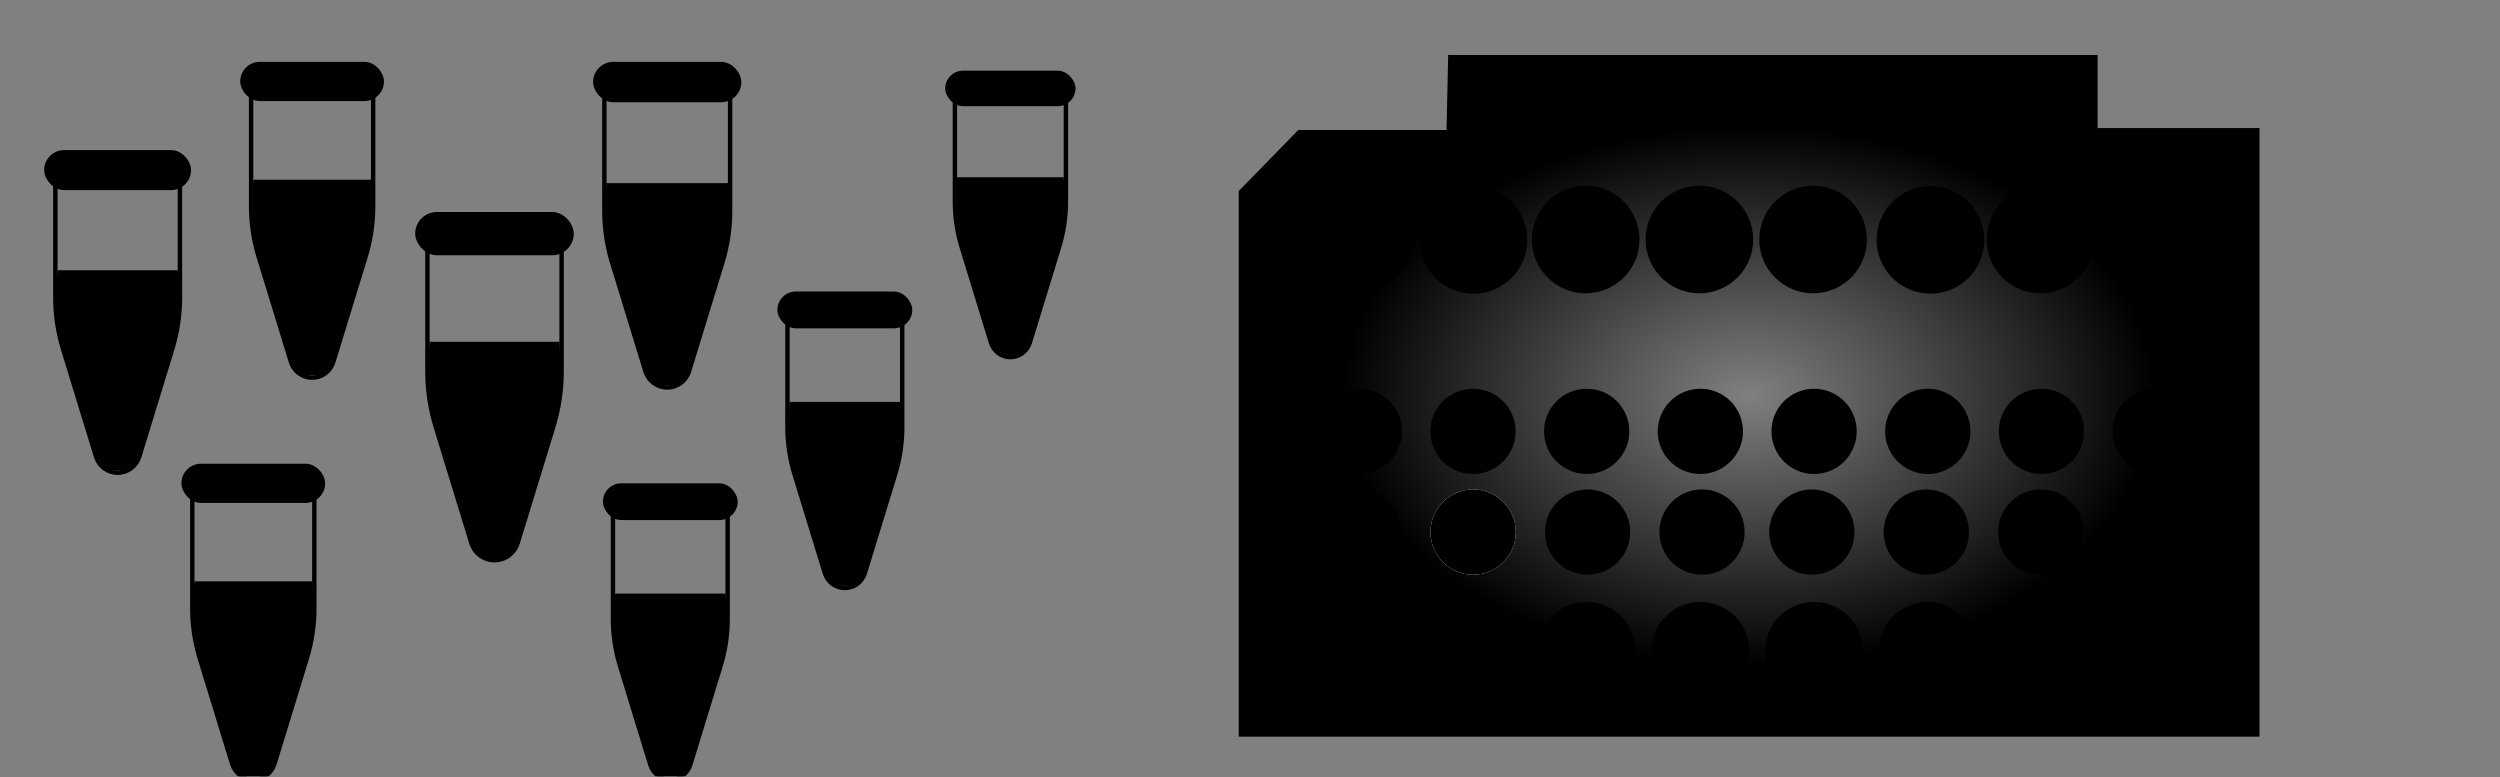 <svg width="283" height="88" viewBox="0 0 283 88" fill="none" xmlns="http://www.w3.org/2000/svg">
<rect x="0" y="0" width="283" height="88" fill="#808080" stroke="none"/>
<g clip-path="url(#clip0_3979_4511)">
<path d="M6.516 30.593H20.119C20.435 34.607 19.936 38.644 18.652 42.46L15.206 52.707C15.094 53.041 14.781 53.266 14.429 53.266H12.183C11.845 53.266 11.544 53.05 11.435 52.73L7.935 42.458C6.636 38.646 6.153 34.604 6.516 30.593Z" fill="#FCC8C8" style="fill:#FCC8C8;fill:color(display-p3 0.988 0.784 0.784);fill-opacity:1;"/>
<path d="M6.516 19.76H6.266V20.01V33.703C6.266 35.672 6.559 37.631 7.137 39.514L10.879 51.71C11.208 52.781 12.197 53.513 13.317 53.513C14.438 53.513 15.427 52.781 15.756 51.71L19.498 39.514C20.075 37.631 20.369 35.672 20.369 33.703V20.01V19.76H20.119H6.516Z" stroke="#BCC9DD" style="stroke:#BCC9DD;stroke:color(display-p3 0.739 0.788 0.865);stroke-opacity:1;" stroke-width="0.5"/>
<rect x="5" y="16.986" width="16.627" height="4.535" rx="2.267" fill="#D8DCE3" style="fill:#D8DCE3;fill:color(display-p3 0.846 0.864 0.891);fill-opacity:1;"/>
<path fill-rule="evenodd" clip-rule="evenodd" d="M8.295 35.461C8.312 35.201 8.482 35.025 8.63 34.859C8.763 34.711 8.911 34.604 9.08 34.584C9.273 34.56 9.486 34.557 9.624 34.739C9.765 34.924 9.778 35.218 9.77 35.488C9.761 35.751 9.715 36.017 9.577 36.204C9.438 36.394 9.242 36.486 9.046 36.477C8.854 36.468 8.681 36.342 8.545 36.158C8.405 35.969 8.277 35.73 8.295 35.461Z" fill="#7AA1C3" fill-opacity="0.89" style="fill:#7AA1C3;fill:color(display-p3 0.479 0.631 0.766);fill-opacity:0.89;"/>
<path fill-rule="evenodd" clip-rule="evenodd" d="M9.642 42.809C9.659 42.549 9.829 42.373 9.978 42.207C10.11 42.059 10.258 41.952 10.428 41.932C10.62 41.908 10.833 41.905 10.972 42.087C11.113 42.272 11.126 42.566 11.117 42.836C11.109 43.099 11.062 43.365 10.925 43.552C10.786 43.742 10.589 43.834 10.393 43.825C10.201 43.816 10.028 43.69 9.893 43.506C9.753 43.317 9.625 43.078 9.642 42.809Z" fill="#7AA1C3" fill-opacity="0.89" style="fill:#7AA1C3;fill:color(display-p3 0.479 0.631 0.766);fill-opacity:0.89;"/>
<path fill-rule="evenodd" clip-rule="evenodd" d="M11.226 33.742C11.243 33.482 11.413 33.306 11.562 33.14C11.694 32.992 11.842 32.885 12.012 32.865C12.204 32.842 12.417 32.838 12.556 33.02C12.697 33.205 12.71 33.5 12.701 33.769C12.693 34.032 12.646 34.298 12.509 34.485C12.37 34.676 12.173 34.767 11.977 34.758C11.785 34.749 11.612 34.623 11.476 34.439C11.337 34.25 11.209 34.011 11.226 33.742Z" fill="#7AA1C3" fill-opacity="0.89" style="fill:#7AA1C3;fill:color(display-p3 0.479 0.631 0.766);fill-opacity:0.89;"/>
<path fill-rule="evenodd" clip-rule="evenodd" d="M12.775 43.854C12.792 43.594 12.962 43.418 13.111 43.252C13.243 43.104 13.391 42.997 13.561 42.977C13.753 42.953 13.966 42.95 14.104 43.132C14.246 43.317 14.259 43.612 14.25 43.881C14.242 44.144 14.195 44.41 14.058 44.597C13.918 44.788 13.722 44.879 13.526 44.87C13.334 44.861 13.161 44.735 13.025 44.551C12.886 44.362 12.757 44.123 12.775 43.854Z" fill="#7AA1C3" fill-opacity="0.89" style="fill:#7AA1C3;fill:color(display-p3 0.479 0.631 0.766);fill-opacity:0.89;"/>
<path fill-rule="evenodd" clip-rule="evenodd" d="M14.867 39.673C14.884 39.413 15.054 39.237 15.203 39.071C15.335 38.923 15.483 38.817 15.653 38.796C15.845 38.773 16.058 38.77 16.196 38.951C16.338 39.137 16.351 39.431 16.342 39.7C16.334 39.964 16.287 40.229 16.15 40.416C16.01 40.607 15.814 40.698 15.618 40.689C15.426 40.681 15.253 40.554 15.117 40.37C14.977 40.181 14.849 39.943 14.867 39.673Z" fill="#7AA1C3" fill-opacity="0.89" style="fill:#7AA1C3;fill:color(display-p3 0.479 0.631 0.766);fill-opacity:0.89;"/>
<path fill-rule="evenodd" clip-rule="evenodd" d="M18.004 34.447C18.021 34.187 18.191 34.011 18.339 33.845C18.472 33.697 18.62 33.591 18.789 33.57C18.982 33.547 19.195 33.544 19.333 33.725C19.474 33.911 19.487 34.205 19.479 34.474C19.47 34.738 19.424 35.003 19.287 35.191C19.147 35.381 18.951 35.472 18.755 35.463C18.562 35.455 18.39 35.328 18.254 35.144C18.114 34.955 17.986 34.717 18.004 34.447Z" fill="#7AA1C3" fill-opacity="0.89" style="fill:#7AA1C3;fill:color(display-p3 0.479 0.631 0.766);fill-opacity:0.89;"/>
<path fill-rule="evenodd" clip-rule="evenodd" d="M14.867 32.357C14.884 32.097 15.054 31.921 15.203 31.755C15.335 31.607 15.483 31.5 15.653 31.48C15.845 31.456 16.058 31.453 16.196 31.635C16.338 31.82 16.351 32.115 16.342 32.384C16.334 32.647 16.287 32.913 16.15 33.1C16.01 33.291 15.814 33.382 15.618 33.373C15.426 33.364 15.253 33.238 15.117 33.054C14.977 32.865 14.849 32.626 14.867 32.357Z" fill="#7AA1C3" fill-opacity="0.89" style="fill:#7AA1C3;fill:color(display-p3 0.479 0.631 0.766);fill-opacity:0.89;"/>
<path fill-rule="evenodd" clip-rule="evenodd" d="M12.826 38.77C13.115 38.857 13.269 39.095 13.418 39.306C13.55 39.493 13.632 39.688 13.611 39.885C13.587 40.108 13.535 40.349 13.294 40.457C13.049 40.569 12.713 40.506 12.412 40.427C12.117 40.349 11.83 40.227 11.654 40.023C11.476 39.817 11.424 39.572 11.485 39.353C11.545 39.139 11.733 38.977 11.975 38.871C12.225 38.763 12.527 38.68 12.826 38.77Z" fill="#7AA1C3" fill-opacity="0.89" style="fill:#7AA1C3;fill:color(display-p3 0.479 0.631 0.766);fill-opacity:0.89;"/>
<path fill-rule="evenodd" clip-rule="evenodd" d="M13.252 49.502C13.54 49.589 13.695 49.826 13.843 50.037C13.976 50.225 14.057 50.419 14.037 50.616C14.013 50.839 13.961 51.08 13.72 51.189C13.474 51.3 13.139 51.238 12.838 51.158C12.543 51.08 12.256 50.958 12.08 50.755C11.902 50.548 11.85 50.303 11.911 50.084C11.97 49.87 12.158 49.708 12.401 49.603C12.651 49.494 12.953 49.412 13.252 49.502Z" fill="#7AA1C3" fill-opacity="0.89" style="fill:#7AA1C3;fill:color(display-p3 0.479 0.631 0.766);fill-opacity:0.89;"/>
<path fill-rule="evenodd" clip-rule="evenodd" d="M9.428 38.376C9.716 38.463 9.871 38.701 10.019 38.911C10.151 39.099 10.233 39.294 10.212 39.491C10.188 39.714 10.137 39.955 9.896 40.063C9.65 40.175 9.315 40.112 9.013 40.033C8.719 39.955 8.431 39.833 8.256 39.63C8.077 39.423 8.026 39.178 8.087 38.959C8.146 38.745 8.334 38.583 8.577 38.477C8.826 38.369 9.129 38.286 9.428 38.376Z" fill="#7AA1C3" fill-opacity="0.89" style="fill:#7AA1C3;fill:color(display-p3 0.479 0.631 0.766);fill-opacity:0.89;"/>
<path fill-rule="evenodd" clip-rule="evenodd" d="M11.365 36.439C11.654 36.526 11.808 36.764 11.957 36.974C12.089 37.162 12.171 37.357 12.15 37.553C12.126 37.776 12.074 38.017 11.834 38.126C11.588 38.237 11.252 38.175 10.951 38.096C10.656 38.017 10.369 37.896 10.194 37.692C10.015 37.486 9.963 37.24 10.024 37.022C10.084 36.807 10.272 36.645 10.514 36.54C10.764 36.432 11.066 36.349 11.365 36.439Z" fill="#7AA1C3" fill-opacity="0.89" style="fill:#7AA1C3;fill:color(display-p3 0.479 0.631 0.766);fill-opacity:0.89;"/>
<path fill-rule="evenodd" clip-rule="evenodd" d="M13.1 45.506C13.388 45.593 13.543 45.83 13.691 46.041C13.823 46.229 13.905 46.424 13.884 46.62C13.86 46.843 13.808 47.084 13.568 47.193C13.322 47.304 12.987 47.242 12.685 47.162C12.391 47.084 12.103 46.962 11.928 46.759C11.749 46.552 11.698 46.307 11.758 46.089C11.818 45.874 12.006 45.712 12.249 45.607C12.498 45.498 12.8 45.416 13.1 45.506Z" fill="#7AA1C3" fill-opacity="0.89" style="fill:#7AA1C3;fill:color(display-p3 0.479 0.631 0.766);fill-opacity:0.89;"/>
<path fill-rule="evenodd" clip-rule="evenodd" d="M13.338 36.714C13.14 36.486 13.137 36.203 13.125 35.946C13.113 35.716 13.148 35.508 13.271 35.353C13.411 35.178 13.584 35.002 13.845 35.039C14.112 35.077 14.362 35.309 14.574 35.537C14.781 35.761 14.959 36.017 14.998 36.283C15.038 36.553 14.951 36.788 14.782 36.94C14.617 37.089 14.372 37.125 14.11 37.085C13.842 37.043 13.542 36.951 13.338 36.714Z" fill="#7AA1C3" fill-opacity="0.89" style="fill:#7AA1C3;fill:color(display-p3 0.479 0.631 0.766);fill-opacity:0.89;"/>
<path fill-rule="evenodd" clip-rule="evenodd" d="M15.07 45.781C14.873 45.553 14.87 45.27 14.857 45.013C14.846 44.783 14.881 44.575 15.004 44.42C15.143 44.245 15.316 44.069 15.577 44.106C15.845 44.143 16.095 44.375 16.307 44.604C16.514 44.827 16.691 45.084 16.73 45.35C16.771 45.62 16.683 45.855 16.515 46.007C16.349 46.156 16.104 46.192 15.843 46.151C15.574 46.109 15.274 46.017 15.07 45.781Z" fill="#7AA1C3" fill-opacity="0.89" style="fill:#7AA1C3;fill:color(display-p3 0.479 0.631 0.766);fill-opacity:0.89;"/>
<path fill-rule="evenodd" clip-rule="evenodd" d="M17.298 38.233C17.2 38.12 17.199 37.98 17.192 37.852C17.187 37.737 17.204 37.634 17.265 37.557C17.334 37.47 17.42 37.382 17.55 37.401C17.683 37.419 17.807 37.535 17.913 37.648C18.016 37.759 18.104 37.887 18.123 38.019C18.143 38.153 18.1 38.27 18.016 38.346C17.934 38.42 17.812 38.438 17.682 38.417C17.549 38.397 17.4 38.351 17.298 38.233Z" fill="#7AA1C3" fill-opacity="0.89" style="fill:#7AA1C3;fill:color(display-p3 0.479 0.631 0.766);fill-opacity:0.89;"/>
<path d="M48.636 38.691H63.323C63.663 43.025 63.124 47.382 61.739 51.503L58.018 62.566C57.897 62.926 57.559 63.169 57.179 63.169H54.754C54.389 63.169 54.065 62.936 53.947 62.591L50.168 51.501C48.766 47.385 48.244 43.021 48.636 38.691Z" fill="#BFEAE7" style="fill:#BFEAE7;fill:color(display-p3 0.749 0.918 0.906);fill-opacity:1;"/>
<path d="M48.635 27.014H48.385V27.264V42.048C48.385 44.172 48.702 46.285 49.325 48.316L53.365 61.484C53.717 62.632 54.777 63.415 55.978 63.415C57.179 63.415 58.239 62.632 58.592 61.484L62.632 48.316C63.255 46.285 63.572 44.172 63.572 42.048V27.264V27.014H63.322H48.635Z" stroke="#BCC9DD" style="stroke:#BCC9DD;stroke:color(display-p3 0.739 0.788 0.865);stroke-opacity:1;" stroke-width="0.5"/>
<rect x="47" y="24" width="17.951" height="4.896" rx="2.448" fill="#D8DCE3" style="fill:#D8DCE3;fill:color(display-p3 0.846 0.864 0.891);fill-opacity:1;"/>
<path fill-rule="evenodd" clip-rule="evenodd" d="M50.556 43.946C50.574 43.665 50.758 43.475 50.918 43.296C51.061 43.136 51.221 43.021 51.404 42.999C51.612 42.974 51.842 42.97 51.991 43.166C52.144 43.366 52.158 43.684 52.149 43.975C52.14 44.259 52.089 44.546 51.941 44.748C51.79 44.954 51.578 45.052 51.367 45.043C51.159 45.033 50.973 44.897 50.826 44.698C50.675 44.494 50.537 44.237 50.556 43.946Z" fill="#7AA1C3" fill-opacity="0.89" style="fill:#7AA1C3;fill:color(display-p3 0.479 0.631 0.766);fill-opacity:0.89;"/>
<path fill-rule="evenodd" clip-rule="evenodd" d="M52.011 51.879C52.029 51.598 52.213 51.408 52.373 51.229C52.516 51.069 52.676 50.954 52.859 50.932C53.067 50.907 53.297 50.904 53.446 51.099C53.599 51.3 53.613 51.617 53.604 51.908C53.595 52.192 53.544 52.479 53.396 52.681C53.245 52.887 53.033 52.986 52.822 52.976C52.614 52.967 52.428 52.83 52.281 52.631C52.13 52.427 51.992 52.17 52.011 51.879Z" fill="#7AA1C3" fill-opacity="0.89" style="fill:#7AA1C3;fill:color(display-p3 0.479 0.631 0.766);fill-opacity:0.89;"/>
<path fill-rule="evenodd" clip-rule="evenodd" d="M53.722 42.09C53.74 41.809 53.924 41.619 54.084 41.44C54.227 41.281 54.387 41.165 54.57 41.143C54.778 41.118 55.008 41.114 55.157 41.31C55.31 41.511 55.324 41.828 55.315 42.119C55.306 42.403 55.255 42.69 55.107 42.892C54.956 43.098 54.744 43.197 54.533 43.187C54.325 43.178 54.139 43.041 53.992 42.842C53.841 42.638 53.703 42.381 53.722 42.09Z" fill="#7AA1C3" fill-opacity="0.89" style="fill:#7AA1C3;fill:color(display-p3 0.479 0.631 0.766);fill-opacity:0.89;"/>
<path fill-rule="evenodd" clip-rule="evenodd" d="M55.394 53.007C55.412 52.727 55.596 52.537 55.756 52.358C55.899 52.198 56.059 52.083 56.242 52.06C56.45 52.035 56.68 52.032 56.829 52.228C56.982 52.428 56.996 52.746 56.986 53.037C56.977 53.321 56.927 53.608 56.779 53.81C56.628 54.015 56.416 54.114 56.205 54.104C55.997 54.095 55.811 53.958 55.664 53.76C55.513 53.556 55.375 53.298 55.394 53.007Z" fill="#7AA1C3" fill-opacity="0.89" style="fill:#7AA1C3;fill:color(display-p3 0.479 0.631 0.766);fill-opacity:0.89;"/>
<path fill-rule="evenodd" clip-rule="evenodd" d="M57.654 48.494C57.672 48.213 57.855 48.023 58.016 47.844C58.159 47.684 58.319 47.569 58.502 47.547C58.71 47.522 58.94 47.518 59.089 47.714C59.242 47.914 59.255 48.232 59.246 48.523C59.237 48.807 59.187 49.094 59.039 49.296C58.888 49.502 58.676 49.6 58.465 49.591C58.257 49.581 58.071 49.445 57.924 49.246C57.773 49.042 57.634 48.785 57.654 48.494Z" fill="#7AA1C3" fill-opacity="0.89" style="fill:#7AA1C3;fill:color(display-p3 0.479 0.631 0.766);fill-opacity:0.89;"/>
<path fill-rule="evenodd" clip-rule="evenodd" d="M61.038 42.852C61.057 42.571 61.24 42.381 61.401 42.202C61.544 42.042 61.703 41.927 61.887 41.905C62.094 41.88 62.324 41.876 62.474 42.072C62.626 42.272 62.64 42.59 62.631 42.881C62.622 43.165 62.571 43.452 62.423 43.654C62.273 43.86 62.061 43.958 61.849 43.949C61.642 43.939 61.455 43.803 61.309 43.604C61.158 43.4 61.019 43.142 61.038 42.852Z" fill="#7AA1C3" fill-opacity="0.89" style="fill:#7AA1C3;fill:color(display-p3 0.479 0.631 0.766);fill-opacity:0.89;"/>
<path fill-rule="evenodd" clip-rule="evenodd" d="M57.654 40.595C57.672 40.314 57.855 40.124 58.016 39.945C58.159 39.785 58.319 39.67 58.502 39.648C58.71 39.623 58.94 39.619 59.089 39.815C59.242 40.016 59.255 40.333 59.246 40.624C59.237 40.908 59.187 41.195 59.039 41.397C58.888 41.603 58.676 41.701 58.465 41.692C58.257 41.682 58.071 41.546 57.924 41.347C57.773 41.143 57.634 40.886 57.654 40.595Z" fill="#7AA1C3" fill-opacity="0.89" style="fill:#7AA1C3;fill:color(display-p3 0.479 0.631 0.766);fill-opacity:0.89;"/>
<path fill-rule="evenodd" clip-rule="evenodd" d="M55.449 47.519C55.761 47.613 55.927 47.869 56.087 48.097C56.23 48.3 56.319 48.51 56.296 48.722C56.27 48.963 56.214 49.223 55.955 49.34C55.689 49.46 55.327 49.393 55.002 49.307C54.684 49.223 54.373 49.091 54.184 48.872C53.991 48.649 53.935 48.384 54.001 48.148C54.066 47.916 54.268 47.742 54.53 47.628C54.8 47.511 55.126 47.422 55.449 47.519Z" fill="#7AA1C3" fill-opacity="0.89" style="fill:#7AA1C3;fill:color(display-p3 0.479 0.631 0.766);fill-opacity:0.89;"/>
<path fill-rule="evenodd" clip-rule="evenodd" d="M55.91 59.105C56.221 59.199 56.388 59.455 56.548 59.683C56.691 59.886 56.78 60.096 56.757 60.308C56.731 60.549 56.675 60.809 56.416 60.926C56.15 61.046 55.788 60.979 55.462 60.893C55.145 60.809 54.834 60.678 54.645 60.458C54.452 60.235 54.396 59.97 54.462 59.734C54.526 59.502 54.729 59.328 54.991 59.214C55.261 59.097 55.587 59.008 55.91 59.105Z" fill="#7AA1C3" fill-opacity="0.89" style="fill:#7AA1C3;fill:color(display-p3 0.479 0.631 0.766);fill-opacity:0.89;"/>
<path fill-rule="evenodd" clip-rule="evenodd" d="M51.779 47.094C52.091 47.188 52.257 47.444 52.417 47.671C52.56 47.874 52.649 48.084 52.626 48.297C52.6 48.537 52.544 48.797 52.285 48.915C52.019 49.035 51.657 48.968 51.332 48.882C51.014 48.798 50.703 48.666 50.514 48.447C50.321 48.223 50.265 47.959 50.331 47.723C50.396 47.491 50.598 47.316 50.86 47.203C51.13 47.086 51.456 46.996 51.779 47.094Z" fill="#7AA1C3" fill-opacity="0.89" style="fill:#7AA1C3;fill:color(display-p3 0.479 0.631 0.766);fill-opacity:0.89;"/>
<path fill-rule="evenodd" clip-rule="evenodd" d="M53.873 45.002C54.184 45.096 54.351 45.352 54.511 45.58C54.654 45.783 54.742 45.993 54.72 46.205C54.694 46.446 54.638 46.706 54.378 46.823C54.113 46.943 53.751 46.876 53.425 46.79C53.107 46.706 52.797 46.575 52.608 46.355C52.415 46.132 52.359 45.867 52.425 45.631C52.489 45.4 52.692 45.225 52.954 45.111C53.224 44.994 53.55 44.905 53.873 45.002Z" fill="#7AA1C3" fill-opacity="0.89" style="fill:#7AA1C3;fill:color(display-p3 0.479 0.631 0.766);fill-opacity:0.89;"/>
<path fill-rule="evenodd" clip-rule="evenodd" d="M55.744 54.791C56.056 54.885 56.222 55.141 56.382 55.369C56.525 55.572 56.614 55.782 56.591 55.994C56.565 56.235 56.509 56.495 56.249 56.612C55.984 56.732 55.622 56.665 55.297 56.579C54.978 56.495 54.668 56.364 54.479 56.144C54.286 55.921 54.23 55.656 54.296 55.42C54.36 55.188 54.563 55.014 54.825 54.9C55.095 54.783 55.421 54.694 55.744 54.791Z" fill="#7AA1C3" fill-opacity="0.89" style="fill:#7AA1C3;fill:color(display-p3 0.479 0.631 0.766);fill-opacity:0.89;"/>
<path fill-rule="evenodd" clip-rule="evenodd" d="M55.999 45.299C55.786 45.053 55.782 44.748 55.769 44.469C55.757 44.222 55.794 43.997 55.927 43.83C56.078 43.64 56.264 43.45 56.546 43.49C56.835 43.531 57.105 43.781 57.334 44.028C57.557 44.27 57.749 44.547 57.791 44.834C57.835 45.125 57.74 45.379 57.558 45.543C57.38 45.704 57.115 45.743 56.833 45.699C56.543 45.654 56.219 45.554 55.999 45.299Z" fill="#7AA1C3" fill-opacity="0.89" style="fill:#7AA1C3;fill:color(display-p3 0.479 0.631 0.766);fill-opacity:0.89;"/>
<path fill-rule="evenodd" clip-rule="evenodd" d="M57.87 55.088C57.657 54.842 57.653 54.536 57.64 54.258C57.628 54.011 57.665 53.786 57.798 53.619C57.949 53.429 58.135 53.239 58.417 53.279C58.706 53.32 58.976 53.57 59.205 53.817C59.428 54.058 59.62 54.336 59.662 54.623C59.706 54.914 59.611 55.168 59.429 55.332C59.251 55.493 58.986 55.532 58.704 55.488C58.414 55.443 58.09 55.343 57.87 55.088Z" fill="#7AA1C3" fill-opacity="0.89" style="fill:#7AA1C3;fill:color(display-p3 0.479 0.631 0.766);fill-opacity:0.89;"/>
<path fill-rule="evenodd" clip-rule="evenodd" d="M60.276 46.939C60.17 46.817 60.169 46.665 60.162 46.527C60.156 46.404 60.175 46.292 60.241 46.209C60.316 46.115 60.408 46.02 60.548 46.04C60.692 46.06 60.826 46.185 60.94 46.308C61.051 46.428 61.146 46.565 61.167 46.708C61.189 46.853 61.142 46.979 61.051 47.06C60.963 47.14 60.831 47.16 60.691 47.138C60.547 47.115 60.386 47.066 60.276 46.939Z" fill="#7AA1C3" fill-opacity="0.89" style="fill:#7AA1C3;fill:color(display-p3 0.479 0.631 0.766);fill-opacity:0.89;"/>
<path d="M22.018 65.81H35.332C35.64 69.739 35.152 73.689 33.896 77.425L30.523 87.453C30.413 87.78 30.107 88 29.762 88H27.564C27.233 88 26.939 87.789 26.832 87.476L23.407 77.423C22.135 73.692 21.662 69.736 22.018 65.81Z" fill="#DCEEFF" style="fill:#DCEEFF;fill:color(display-p3 0.862 0.935 1);fill-opacity:1;"/>
<path d="M22.018 55.202H21.768V55.452V68.854C21.768 70.782 22.055 72.699 22.621 74.542L26.283 86.479C26.605 87.53 27.576 88.247 28.674 88.247C29.773 88.247 30.744 87.53 31.066 86.479L34.728 74.542C35.294 72.699 35.581 70.782 35.581 68.854V55.452V55.202H35.331H22.018Z" stroke="#BCC9DD" style="stroke:#BCC9DD;stroke:color(display-p3 0.739 0.788 0.865);stroke-opacity:1;" stroke-width="0.5"/>
<rect x="20.535" y="52.493" width="16.272" height="4.438" rx="2.219" fill="#D8DCE3" style="fill:#D8DCE3;fill:color(display-p3 0.846 0.864 0.891);fill-opacity:1;"/>
<path fill-rule="evenodd" clip-rule="evenodd" d="M23.759 70.574C23.776 70.32 23.942 70.147 24.088 69.985C24.217 69.84 24.362 69.736 24.528 69.716C24.716 69.693 24.925 69.69 25.06 69.867C25.199 70.049 25.211 70.337 25.203 70.601C25.195 70.858 25.149 71.118 25.015 71.302C24.878 71.488 24.686 71.577 24.494 71.569C24.306 71.56 24.137 71.436 24.004 71.256C23.867 71.071 23.742 70.838 23.759 70.574Z" fill="#7AA1C3" fill-opacity="0.89" style="fill:#7AA1C3;fill:color(display-p3 0.479 0.631 0.766);fill-opacity:0.89;"/>
<path fill-rule="evenodd" clip-rule="evenodd" d="M25.077 77.766C25.094 77.511 25.26 77.339 25.406 77.177C25.536 77.032 25.68 76.927 25.846 76.907C26.035 76.884 26.243 76.881 26.378 77.059C26.517 77.24 26.529 77.529 26.521 77.792C26.513 78.05 26.467 78.31 26.333 78.493C26.197 78.679 26.004 78.769 25.813 78.76C25.624 78.752 25.455 78.628 25.322 78.448C25.186 78.263 25.06 78.029 25.077 77.766Z" fill="#7AA1C3" fill-opacity="0.89" style="fill:#7AA1C3;fill:color(display-p3 0.479 0.631 0.766);fill-opacity:0.89;"/>
<path fill-rule="evenodd" clip-rule="evenodd" d="M26.628 68.892C26.645 68.638 26.811 68.465 26.957 68.303C27.086 68.158 27.231 68.053 27.397 68.033C27.585 68.011 27.794 68.008 27.929 68.185C28.068 68.367 28.08 68.655 28.072 68.918C28.064 69.176 28.018 69.436 27.884 69.619C27.747 69.806 27.555 69.895 27.363 69.886C27.175 69.878 27.006 69.754 26.873 69.574C26.736 69.389 26.611 69.156 26.628 68.892Z" fill="#7AA1C3" fill-opacity="0.89" style="fill:#7AA1C3;fill:color(display-p3 0.479 0.631 0.766);fill-opacity:0.89;"/>
<path fill-rule="evenodd" clip-rule="evenodd" d="M28.146 78.789C28.163 78.534 28.329 78.362 28.474 78.2C28.604 78.055 28.749 77.95 28.915 77.93C29.103 77.907 29.311 77.904 29.447 78.082C29.585 78.263 29.598 78.552 29.59 78.815C29.581 79.073 29.535 79.333 29.401 79.516C29.265 79.702 29.073 79.792 28.881 79.783C28.693 79.775 28.524 79.651 28.391 79.471C28.254 79.286 28.128 79.052 28.146 78.789Z" fill="#7AA1C3" fill-opacity="0.89" style="fill:#7AA1C3;fill:color(display-p3 0.479 0.631 0.766);fill-opacity:0.89;"/>
<path fill-rule="evenodd" clip-rule="evenodd" d="M30.191 74.697C30.207 74.442 30.374 74.27 30.519 74.108C30.649 73.963 30.794 73.859 30.96 73.838C31.148 73.816 31.356 73.813 31.492 73.99C31.63 74.172 31.643 74.46 31.634 74.723C31.626 74.981 31.58 75.241 31.446 75.424C31.31 75.611 31.118 75.7 30.926 75.691C30.738 75.683 30.569 75.559 30.436 75.379C30.299 75.194 30.173 74.961 30.191 74.697Z" fill="#7AA1C3" fill-opacity="0.89" style="fill:#7AA1C3;fill:color(display-p3 0.479 0.631 0.766);fill-opacity:0.89;"/>
<path fill-rule="evenodd" clip-rule="evenodd" d="M33.261 69.582C33.278 69.328 33.444 69.156 33.59 68.993C33.719 68.849 33.864 68.744 34.03 68.724C34.218 68.701 34.427 68.698 34.562 68.876C34.7 69.057 34.713 69.345 34.705 69.609C34.697 69.866 34.651 70.126 34.517 70.31C34.38 70.496 34.188 70.585 33.996 70.577C33.808 70.568 33.639 70.444 33.506 70.264C33.369 70.079 33.244 69.846 33.261 69.582Z" fill="#7AA1C3" fill-opacity="0.89" style="fill:#7AA1C3;fill:color(display-p3 0.479 0.631 0.766);fill-opacity:0.89;"/>
<path fill-rule="evenodd" clip-rule="evenodd" d="M30.191 67.537C30.207 67.282 30.374 67.11 30.519 66.947C30.649 66.803 30.794 66.698 30.96 66.678C31.148 66.655 31.356 66.652 31.492 66.83C31.63 67.011 31.643 67.299 31.634 67.563C31.626 67.821 31.58 68.081 31.446 68.264C31.31 68.45 31.118 68.54 30.926 68.531C30.738 68.522 30.569 68.398 30.436 68.219C30.299 68.034 30.173 67.8 30.191 67.537Z" fill="#7AA1C3" fill-opacity="0.89" style="fill:#7AA1C3;fill:color(display-p3 0.479 0.631 0.766);fill-opacity:0.89;"/>
<path fill-rule="evenodd" clip-rule="evenodd" d="M28.195 73.813C28.477 73.898 28.628 74.131 28.773 74.337C28.903 74.521 28.983 74.711 28.963 74.904C28.939 75.122 28.889 75.358 28.653 75.464C28.412 75.573 28.084 75.512 27.789 75.434C27.501 75.358 27.22 75.239 27.048 75.04C26.873 74.837 26.823 74.597 26.882 74.383C26.941 74.174 27.125 74.015 27.362 73.912C27.606 73.806 27.902 73.725 28.195 73.813Z" fill="#7AA1C3" fill-opacity="0.89" style="fill:#7AA1C3;fill:color(display-p3 0.479 0.631 0.766);fill-opacity:0.89;"/>
<path fill-rule="evenodd" clip-rule="evenodd" d="M28.613 84.316C28.895 84.401 29.046 84.634 29.192 84.84C29.321 85.024 29.401 85.214 29.381 85.407C29.357 85.625 29.306 85.861 29.071 85.967C28.83 86.076 28.502 86.015 28.207 85.937C27.919 85.861 27.638 85.742 27.466 85.543C27.291 85.34 27.241 85.1 27.3 84.886C27.359 84.677 27.543 84.518 27.78 84.415C28.024 84.309 28.32 84.228 28.613 84.316Z" fill="#7AA1C3" fill-opacity="0.89" style="fill:#7AA1C3;fill:color(display-p3 0.479 0.631 0.766);fill-opacity:0.89;"/>
<path fill-rule="evenodd" clip-rule="evenodd" d="M24.867 73.428C25.149 73.513 25.3 73.745 25.445 73.951C25.575 74.135 25.655 74.326 25.634 74.518C25.611 74.736 25.56 74.972 25.325 75.079C25.084 75.188 24.756 75.127 24.461 75.049C24.173 74.972 23.892 74.853 23.72 74.654C23.545 74.452 23.494 74.212 23.554 73.998C23.613 73.788 23.796 73.63 24.034 73.526C24.278 73.42 24.574 73.34 24.867 73.428Z" fill="#7AA1C3" fill-opacity="0.89" style="fill:#7AA1C3;fill:color(display-p3 0.479 0.631 0.766);fill-opacity:0.89;"/>
<path fill-rule="evenodd" clip-rule="evenodd" d="M26.765 71.532C27.047 71.617 27.198 71.849 27.344 72.055C27.473 72.239 27.553 72.43 27.533 72.622C27.51 72.84 27.459 73.076 27.223 73.183C26.983 73.291 26.654 73.231 26.36 73.153C26.071 73.076 25.79 72.957 25.618 72.758C25.444 72.556 25.393 72.316 25.453 72.102C25.511 71.892 25.695 71.734 25.932 71.63C26.177 71.524 26.472 71.444 26.765 71.532Z" fill="#7AA1C3" fill-opacity="0.89" style="fill:#7AA1C3;fill:color(display-p3 0.479 0.631 0.766);fill-opacity:0.89;"/>
<path fill-rule="evenodd" clip-rule="evenodd" d="M28.46 80.406C28.743 80.49 28.894 80.723 29.039 80.929C29.169 81.113 29.249 81.304 29.228 81.496C29.205 81.714 29.154 81.95 28.919 82.056C28.678 82.165 28.35 82.105 28.055 82.026C27.767 81.95 27.485 81.831 27.314 81.632C27.139 81.43 27.088 81.19 27.148 80.976C27.206 80.766 27.39 80.607 27.628 80.504C27.872 80.398 28.168 80.317 28.46 80.406Z" fill="#7AA1C3" fill-opacity="0.89" style="fill:#7AA1C3;fill:color(display-p3 0.479 0.631 0.766);fill-opacity:0.89;"/>
<path fill-rule="evenodd" clip-rule="evenodd" d="M28.695 71.801C28.501 71.578 28.498 71.301 28.486 71.049C28.475 70.824 28.509 70.621 28.63 70.469C28.766 70.297 28.935 70.125 29.191 70.161C29.453 70.198 29.697 70.425 29.905 70.649C30.107 70.868 30.281 71.119 30.32 71.379C30.359 71.643 30.273 71.873 30.108 72.022C29.947 72.168 29.706 72.203 29.451 72.163C29.188 72.122 28.895 72.032 28.695 71.801Z" fill="#7AA1C3" fill-opacity="0.89" style="fill:#7AA1C3;fill:color(display-p3 0.479 0.631 0.766);fill-opacity:0.89;"/>
<path fill-rule="evenodd" clip-rule="evenodd" d="M30.39 80.675C30.197 80.452 30.194 80.175 30.181 79.923C30.17 79.698 30.204 79.494 30.325 79.343C30.461 79.171 30.631 78.999 30.886 79.035C31.148 79.072 31.393 79.299 31.6 79.523C31.803 79.741 31.976 79.993 32.015 80.253C32.054 80.517 31.968 80.747 31.804 80.896C31.642 81.042 31.402 81.077 31.146 81.037C30.883 80.996 30.59 80.906 30.39 80.675Z" fill="#7AA1C3" fill-opacity="0.89" style="fill:#7AA1C3;fill:color(display-p3 0.479 0.631 0.766);fill-opacity:0.89;"/>
<path fill-rule="evenodd" clip-rule="evenodd" d="M32.57 73.288C32.474 73.177 32.473 73.039 32.467 72.914C32.461 72.802 32.478 72.701 32.538 72.626C32.606 72.54 32.69 72.455 32.817 72.473C32.947 72.491 33.069 72.604 33.172 72.715C33.273 72.824 33.359 72.949 33.378 73.078C33.397 73.209 33.355 73.324 33.273 73.397C33.193 73.47 33.073 73.488 32.946 73.468C32.815 73.447 32.67 73.403 32.57 73.288Z" fill="#7AA1C3" fill-opacity="0.89" style="fill:#7AA1C3;fill:color(display-p3 0.479 0.631 0.766);fill-opacity:0.89;"/>
<path d="M28.676 20.317H41.99C42.298 24.246 41.81 28.196 40.554 31.931L37.181 41.96C37.071 42.287 36.765 42.507 36.42 42.507H34.222C33.891 42.507 33.597 42.296 33.49 41.983L30.065 31.93C28.794 28.199 28.32 24.242 28.676 20.317Z" fill="white" style="fill:white;fill-opacity:1;"/>
<path d="M28.676 20.317H41.99C42.298 24.246 41.81 28.196 40.554 31.931L37.181 41.96C37.071 42.287 36.765 42.507 36.42 42.507H34.222C33.891 42.507 33.597 42.296 33.49 41.983L30.065 31.93C28.794 28.199 28.32 24.242 28.676 20.317Z" fill="#D4CFE6" style="fill:#D4CFE6;fill:color(display-p3 0.831 0.812 0.902);fill-opacity:1;"/>
<path d="M28.676 9.709H28.426V9.959V23.361C28.426 25.289 28.713 27.206 29.279 29.049L32.941 40.986C33.264 42.037 34.234 42.754 35.333 42.754C36.431 42.754 37.402 42.037 37.724 40.986L41.386 29.049C41.952 27.206 42.24 25.289 42.24 23.361V9.959V9.709H41.99H28.676Z" stroke="#BCC9DD" style="stroke:#BCC9DD;stroke:color(display-p3 0.739 0.788 0.865);stroke-opacity:1;" stroke-width="0.5"/>
<rect x="27.193" y="7" width="16.272" height="4.438" rx="2.219" fill="#D8DCE3" style="fill:#D8DCE3;fill:color(display-p3 0.846 0.864 0.891);fill-opacity:1;"/>
<path fill-rule="evenodd" clip-rule="evenodd" d="M30.417 25.081C30.434 24.827 30.6 24.654 30.746 24.492C30.875 24.347 31.02 24.243 31.186 24.223C31.375 24.2 31.583 24.197 31.718 24.374C31.857 24.556 31.869 24.844 31.861 25.108C31.853 25.365 31.807 25.625 31.673 25.808C31.536 25.995 31.344 26.084 31.152 26.076C30.964 26.067 30.795 25.943 30.662 25.763C30.525 25.578 30.4 25.345 30.417 25.081Z" fill="#7AA1C3" fill-opacity="0.89" style="fill:#7AA1C3;fill:color(display-p3 0.479 0.631 0.766);fill-opacity:0.89;"/>
<path fill-rule="evenodd" clip-rule="evenodd" d="M31.736 32.273C31.752 32.018 31.919 31.846 32.064 31.683C32.194 31.539 32.339 31.434 32.505 31.414C32.693 31.391 32.901 31.388 33.037 31.566C33.175 31.747 33.188 32.035 33.179 32.299C33.171 32.557 33.125 32.816 32.991 33C32.855 33.186 32.663 33.276 32.471 33.267C32.283 33.259 32.114 33.135 31.981 32.955C31.844 32.77 31.718 32.536 31.736 32.273Z" fill="#7AA1C3" fill-opacity="0.89" style="fill:#7AA1C3;fill:color(display-p3 0.479 0.631 0.766);fill-opacity:0.89;"/>
<path fill-rule="evenodd" clip-rule="evenodd" d="M33.286 23.399C33.303 23.144 33.469 22.972 33.615 22.81C33.745 22.665 33.889 22.56 34.056 22.54C34.244 22.517 34.452 22.515 34.587 22.692C34.726 22.874 34.739 23.162 34.73 23.425C34.722 23.683 34.676 23.943 34.542 24.126C34.406 24.313 34.213 24.402 34.022 24.393C33.833 24.385 33.664 24.261 33.531 24.081C33.395 23.896 33.269 23.663 33.286 23.399Z" fill="#7AA1C3" fill-opacity="0.89" style="fill:#7AA1C3;fill:color(display-p3 0.479 0.631 0.766);fill-opacity:0.89;"/>
<path fill-rule="evenodd" clip-rule="evenodd" d="M34.804 33.295C34.821 33.041 34.987 32.869 35.133 32.706C35.262 32.562 35.407 32.457 35.573 32.437C35.761 32.414 35.97 32.411 36.105 32.589C36.243 32.77 36.256 33.058 36.248 33.322C36.24 33.58 36.194 33.84 36.059 34.023C35.923 34.209 35.731 34.298 35.539 34.29C35.351 34.282 35.182 34.157 35.049 33.977C34.912 33.792 34.787 33.559 34.804 33.295Z" fill="#7AA1C3" fill-opacity="0.89" style="fill:#7AA1C3;fill:color(display-p3 0.479 0.631 0.766);fill-opacity:0.89;"/>
<path fill-rule="evenodd" clip-rule="evenodd" d="M36.849 29.204C36.866 28.949 37.032 28.777 37.177 28.615C37.307 28.47 37.452 28.365 37.618 28.345C37.806 28.323 38.015 28.319 38.15 28.497C38.288 28.679 38.301 28.967 38.293 29.23C38.285 29.488 38.239 29.748 38.104 29.931C37.968 30.117 37.776 30.207 37.584 30.198C37.396 30.19 37.227 30.066 37.094 29.886C36.957 29.701 36.831 29.468 36.849 29.204Z" fill="#7AA1C3" fill-opacity="0.89" style="fill:#7AA1C3;fill:color(display-p3 0.479 0.631 0.766);fill-opacity:0.89;"/>
<path fill-rule="evenodd" clip-rule="evenodd" d="M39.919 24.089C39.936 23.835 40.102 23.663 40.248 23.5C40.377 23.355 40.522 23.251 40.688 23.231C40.877 23.208 41.085 23.205 41.22 23.382C41.359 23.564 41.371 23.852 41.363 24.116C41.355 24.373 41.309 24.633 41.175 24.817C41.038 25.003 40.846 25.092 40.654 25.084C40.466 25.075 40.297 24.951 40.164 24.771C40.027 24.586 39.902 24.353 39.919 24.089Z" fill="#7AA1C3" fill-opacity="0.89" style="fill:#7AA1C3;fill:color(display-p3 0.479 0.631 0.766);fill-opacity:0.89;"/>
<path fill-rule="evenodd" clip-rule="evenodd" d="M36.849 22.043C36.866 21.789 37.032 21.617 37.177 21.454C37.307 21.309 37.452 21.205 37.618 21.185C37.806 21.162 38.015 21.159 38.15 21.337C38.288 21.518 38.301 21.806 38.293 22.07C38.285 22.327 38.239 22.587 38.104 22.771C37.968 22.957 37.776 23.046 37.584 23.038C37.396 23.029 37.227 22.905 37.094 22.725C36.957 22.54 36.831 22.307 36.849 22.043Z" fill="#7AA1C3" fill-opacity="0.89" style="fill:#7AA1C3;fill:color(display-p3 0.479 0.631 0.766);fill-opacity:0.89;"/>
<path fill-rule="evenodd" clip-rule="evenodd" d="M34.853 28.32C35.135 28.405 35.286 28.638 35.432 28.844C35.561 29.028 35.641 29.218 35.621 29.411C35.597 29.629 35.547 29.865 35.311 29.971C35.071 30.08 34.742 30.019 34.447 29.941C34.159 29.865 33.878 29.746 33.706 29.547C33.532 29.344 33.481 29.104 33.54 28.89C33.599 28.68 33.783 28.522 34.02 28.419C34.264 28.313 34.56 28.232 34.853 28.32Z" fill="#7AA1C3" fill-opacity="0.89" style="fill:#7AA1C3;fill:color(display-p3 0.479 0.631 0.766);fill-opacity:0.89;"/>
<path fill-rule="evenodd" clip-rule="evenodd" d="M35.271 38.823C35.553 38.908 35.704 39.141 35.85 39.347C35.979 39.531 36.059 39.721 36.039 39.914C36.016 40.132 35.965 40.368 35.729 40.474C35.489 40.583 35.16 40.522 34.865 40.444C34.577 40.368 34.296 40.248 34.124 40.05C33.95 39.847 33.899 39.607 33.958 39.393C34.017 39.183 34.201 39.025 34.438 38.922C34.682 38.816 34.978 38.735 35.271 38.823Z" fill="#7AA1C3" fill-opacity="0.89" style="fill:#7AA1C3;fill:color(display-p3 0.479 0.631 0.766);fill-opacity:0.89;"/>
<path fill-rule="evenodd" clip-rule="evenodd" d="M31.525 27.935C31.807 28.02 31.958 28.252 32.104 28.458C32.233 28.642 32.313 28.833 32.293 29.025C32.269 29.243 32.219 29.479 31.983 29.585C31.742 29.694 31.414 29.634 31.119 29.556C30.831 29.479 30.55 29.36 30.378 29.161C30.203 28.959 30.153 28.719 30.212 28.505C30.271 28.295 30.455 28.137 30.692 28.033C30.936 27.927 31.232 27.846 31.525 27.935Z" fill="#7AA1C3" fill-opacity="0.89" style="fill:#7AA1C3;fill:color(display-p3 0.479 0.631 0.766);fill-opacity:0.89;"/>
<path fill-rule="evenodd" clip-rule="evenodd" d="M33.423 26.039C33.706 26.124 33.857 26.356 34.002 26.562C34.132 26.746 34.212 26.937 34.191 27.129C34.168 27.347 34.117 27.583 33.882 27.689C33.641 27.798 33.313 27.738 33.018 27.66C32.729 27.583 32.448 27.464 32.276 27.265C32.102 27.063 32.051 26.823 32.111 26.609C32.169 26.399 32.353 26.241 32.59 26.137C32.835 26.031 33.13 25.95 33.423 26.039Z" fill="#7AA1C3" fill-opacity="0.89" style="fill:#7AA1C3;fill:color(display-p3 0.479 0.631 0.766);fill-opacity:0.89;"/>
<path fill-rule="evenodd" clip-rule="evenodd" d="M35.119 34.912C35.401 34.997 35.552 35.23 35.697 35.436C35.827 35.62 35.907 35.81 35.886 36.003C35.863 36.221 35.812 36.457 35.577 36.563C35.336 36.672 35.008 36.611 34.713 36.533C34.425 36.457 34.144 36.338 33.972 36.139C33.797 35.936 33.746 35.696 33.806 35.483C33.864 35.273 34.048 35.114 34.286 35.011C34.53 34.905 34.826 34.824 35.119 34.912Z" fill="#7AA1C3" fill-opacity="0.89" style="fill:#7AA1C3;fill:color(display-p3 0.479 0.631 0.766);fill-opacity:0.89;"/>
<path fill-rule="evenodd" clip-rule="evenodd" d="M35.353 26.308C35.16 26.085 35.156 25.808 35.144 25.556C35.133 25.331 35.167 25.127 35.288 24.976C35.424 24.804 35.593 24.632 35.849 24.668C36.111 24.705 36.355 24.932 36.563 25.156C36.766 25.375 36.939 25.626 36.978 25.886C37.017 26.15 36.931 26.38 36.767 26.529C36.605 26.675 36.365 26.71 36.109 26.67C35.846 26.629 35.553 26.539 35.353 26.308Z" fill="#7AA1C3" fill-opacity="0.89" style="fill:#7AA1C3;fill:color(display-p3 0.479 0.631 0.766);fill-opacity:0.89;"/>
<path fill-rule="evenodd" clip-rule="evenodd" d="M37.048 35.182C36.855 34.959 36.852 34.682 36.84 34.429C36.828 34.205 36.863 34.001 36.983 33.849C37.12 33.678 37.289 33.506 37.544 33.542C37.806 33.579 38.051 33.806 38.258 34.029C38.461 34.248 38.635 34.499 38.673 34.76C38.712 35.024 38.627 35.254 38.462 35.403C38.3 35.549 38.06 35.584 37.804 35.544C37.541 35.503 37.248 35.413 37.048 35.182Z" fill="#7AA1C3" fill-opacity="0.89" style="fill:#7AA1C3;fill:color(display-p3 0.479 0.631 0.766);fill-opacity:0.89;"/>
<path fill-rule="evenodd" clip-rule="evenodd" d="M39.229 27.795C39.133 27.684 39.131 27.546 39.125 27.421C39.12 27.309 39.136 27.208 39.196 27.133C39.264 27.047 39.348 26.962 39.475 26.98C39.605 26.998 39.727 27.111 39.83 27.222C39.931 27.331 40.017 27.456 40.036 27.585C40.056 27.716 40.013 27.83 39.931 27.904C39.851 27.977 39.731 27.994 39.604 27.975C39.474 27.954 39.328 27.91 39.229 27.795Z" fill="#7AA1C3" fill-opacity="0.89" style="fill:#7AA1C3;fill:color(display-p3 0.479 0.631 0.766);fill-opacity:0.89;"/>
<path d="M68.668 20.733H82.397C82.716 24.785 82.212 28.859 80.916 32.711L77.438 43.053C77.325 43.389 77.009 43.616 76.654 43.616H74.387C74.046 43.616 73.742 43.399 73.632 43.076L70.1 32.709C68.789 28.861 68.301 24.781 68.668 20.733Z" fill="#C3E5A2" style="fill:#C3E5A2;fill:color(display-p3 0.765 0.898 0.635);fill-opacity:1;"/>
<path d="M68.666 9.801H68.416V10.051V23.872C68.416 25.859 68.712 27.836 69.295 29.736L73.072 42.046C73.404 43.126 74.401 43.863 75.531 43.863C76.661 43.863 77.658 43.126 77.99 42.046L81.766 29.736C82.35 27.836 82.646 25.859 82.646 23.872V10.051V9.801H82.396H68.666Z" stroke="#BCC9DD" style="stroke:#BCC9DD;stroke:color(display-p3 0.739 0.788 0.865);stroke-opacity:1;" stroke-width="0.5"/>
<rect x="67.139" y="7" width="16.781" height="4.577" rx="2.288" fill="#D8DCE3" style="fill:#D8DCE3;fill:color(display-p3 0.846 0.864 0.891);fill-opacity:1;"/>
<path fill-rule="evenodd" clip-rule="evenodd" d="M70.463 25.646C70.48 25.384 70.651 25.206 70.802 25.039C70.935 24.889 71.085 24.781 71.256 24.761C71.45 24.737 71.665 24.734 71.805 24.917C71.947 25.105 71.96 25.402 71.952 25.673C71.943 25.939 71.896 26.207 71.758 26.396C71.617 26.588 71.419 26.68 71.221 26.672C71.027 26.663 70.853 26.535 70.715 26.349C70.574 26.159 70.445 25.918 70.463 25.646Z" fill="#7AA1C3" fill-opacity="0.89" style="fill:#7AA1C3;fill:color(display-p3 0.479 0.631 0.766);fill-opacity:0.89;"/>
<path fill-rule="evenodd" clip-rule="evenodd" d="M71.824 33.062C71.841 32.8 72.013 32.622 72.163 32.455C72.297 32.306 72.446 32.198 72.617 32.177C72.811 32.154 73.026 32.15 73.166 32.333C73.309 32.521 73.322 32.818 73.313 33.09C73.305 33.355 73.257 33.623 73.119 33.812C72.978 34.005 72.78 34.097 72.582 34.088C72.388 34.079 72.214 33.951 72.077 33.766C71.936 33.575 71.806 33.334 71.824 33.062Z" fill="#7AA1C3" fill-opacity="0.89" style="fill:#7AA1C3;fill:color(display-p3 0.479 0.631 0.766);fill-opacity:0.89;"/>
<path fill-rule="evenodd" clip-rule="evenodd" d="M73.424 23.911C73.441 23.649 73.612 23.471 73.763 23.304C73.896 23.154 74.046 23.047 74.217 23.026C74.411 23.002 74.626 22.999 74.766 23.182C74.908 23.37 74.921 23.667 74.913 23.939C74.904 24.204 74.857 24.472 74.719 24.661C74.578 24.854 74.379 24.946 74.182 24.937C73.988 24.928 73.814 24.8 73.676 24.615C73.535 24.424 73.406 24.183 73.424 23.911Z" fill="#7AA1C3" fill-opacity="0.89" style="fill:#7AA1C3;fill:color(display-p3 0.479 0.631 0.766);fill-opacity:0.89;"/>
<path fill-rule="evenodd" clip-rule="evenodd" d="M74.986 34.117C75.003 33.855 75.175 33.677 75.325 33.51C75.459 33.36 75.608 33.253 75.779 33.232C75.973 33.208 76.188 33.205 76.328 33.388C76.471 33.576 76.484 33.873 76.475 34.145C76.467 34.41 76.419 34.678 76.281 34.867C76.14 35.059 75.942 35.152 75.744 35.143C75.55 35.134 75.376 35.006 75.239 34.821C75.098 34.63 74.968 34.389 74.986 34.117Z" fill="#7AA1C3" fill-opacity="0.89" style="fill:#7AA1C3;fill:color(display-p3 0.479 0.631 0.766);fill-opacity:0.89;"/>
<path fill-rule="evenodd" clip-rule="evenodd" d="M77.097 29.898C77.115 29.635 77.286 29.458 77.436 29.29C77.57 29.141 77.719 29.033 77.891 29.012C78.085 28.989 78.3 28.986 78.439 29.169C78.582 29.356 78.595 29.653 78.586 29.925C78.578 30.191 78.531 30.459 78.392 30.648C78.252 30.84 78.053 30.932 77.856 30.923C77.662 30.915 77.487 30.787 77.35 30.601C77.209 30.41 77.08 30.17 77.097 29.898Z" fill="#7AA1C3" fill-opacity="0.89" style="fill:#7AA1C3;fill:color(display-p3 0.479 0.631 0.766);fill-opacity:0.89;"/>
<path fill-rule="evenodd" clip-rule="evenodd" d="M80.263 24.623C80.281 24.361 80.452 24.183 80.602 24.016C80.736 23.866 80.885 23.759 81.057 23.738C81.251 23.714 81.466 23.711 81.605 23.894C81.748 24.082 81.761 24.379 81.752 24.651C81.744 24.916 81.697 25.184 81.558 25.373C81.418 25.566 81.219 25.658 81.022 25.649C80.828 25.64 80.653 25.512 80.516 25.327C80.375 25.136 80.246 24.895 80.263 24.623Z" fill="#7AA1C3" fill-opacity="0.89" style="fill:#7AA1C3;fill:color(display-p3 0.479 0.631 0.766);fill-opacity:0.89;"/>
<path fill-rule="evenodd" clip-rule="evenodd" d="M77.097 22.514C77.115 22.251 77.286 22.073 77.436 21.906C77.57 21.757 77.719 21.649 77.891 21.628C78.085 21.605 78.3 21.602 78.439 21.785C78.582 21.972 78.595 22.269 78.586 22.541C78.578 22.806 78.531 23.075 78.392 23.264C78.252 23.456 78.053 23.548 77.856 23.539C77.662 23.53 77.487 23.402 77.35 23.217C77.209 23.026 77.08 22.785 77.097 22.514Z" fill="#7AA1C3" fill-opacity="0.89" style="fill:#7AA1C3;fill:color(display-p3 0.479 0.631 0.766);fill-opacity:0.89;"/>
<path fill-rule="evenodd" clip-rule="evenodd" d="M75.036 28.986C75.327 29.074 75.483 29.314 75.633 29.526C75.766 29.716 75.849 29.913 75.828 30.111C75.804 30.336 75.751 30.579 75.508 30.689C75.26 30.801 74.922 30.738 74.618 30.658C74.32 30.579 74.03 30.456 73.853 30.251C73.673 30.042 73.621 29.795 73.682 29.574C73.743 29.358 73.932 29.195 74.177 29.088C74.429 28.979 74.734 28.895 75.036 28.986Z" fill="#7AA1C3" fill-opacity="0.89" style="fill:#7AA1C3;fill:color(display-p3 0.479 0.631 0.766);fill-opacity:0.89;"/>
<path fill-rule="evenodd" clip-rule="evenodd" d="M75.467 39.818C75.759 39.905 75.915 40.145 76.064 40.358C76.198 40.547 76.281 40.744 76.259 40.942C76.235 41.167 76.183 41.41 75.94 41.52C75.692 41.632 75.353 41.57 75.049 41.489C74.752 41.411 74.462 41.288 74.285 41.082C74.105 40.874 74.052 40.626 74.114 40.406C74.174 40.189 74.364 40.026 74.609 39.919C74.861 39.81 75.165 39.727 75.467 39.818Z" fill="#7AA1C3" fill-opacity="0.89" style="fill:#7AA1C3;fill:color(display-p3 0.479 0.631 0.766);fill-opacity:0.89;"/>
<path fill-rule="evenodd" clip-rule="evenodd" d="M71.608 28.589C71.899 28.677 72.055 28.916 72.205 29.129C72.338 29.319 72.421 29.515 72.4 29.713C72.376 29.938 72.323 30.181 72.081 30.291C71.832 30.404 71.494 30.341 71.19 30.26C70.892 30.182 70.603 30.059 70.425 29.854C70.245 29.645 70.193 29.397 70.254 29.177C70.315 28.96 70.504 28.797 70.749 28.691C71.001 28.581 71.306 28.498 71.608 28.589Z" fill="#7AA1C3" fill-opacity="0.89" style="fill:#7AA1C3;fill:color(display-p3 0.479 0.631 0.766);fill-opacity:0.89;"/>
<path fill-rule="evenodd" clip-rule="evenodd" d="M73.561 26.634C73.853 26.721 74.008 26.961 74.158 27.174C74.292 27.363 74.374 27.56 74.353 27.758C74.329 27.983 74.277 28.226 74.034 28.336C73.786 28.448 73.447 28.386 73.143 28.305C72.846 28.227 72.556 28.104 72.379 27.898C72.198 27.69 72.146 27.442 72.208 27.221C72.268 27.005 72.457 26.842 72.702 26.735C72.954 26.626 73.259 26.543 73.561 26.634Z" fill="#7AA1C3" fill-opacity="0.89" style="fill:#7AA1C3;fill:color(display-p3 0.479 0.631 0.766);fill-opacity:0.89;"/>
<path fill-rule="evenodd" clip-rule="evenodd" d="M75.313 35.785C75.604 35.872 75.76 36.112 75.91 36.325C76.043 36.514 76.126 36.711 76.105 36.909C76.081 37.134 76.029 37.377 75.786 37.487C75.537 37.599 75.199 37.537 74.895 37.456C74.598 37.378 74.308 37.255 74.131 37.049C73.95 36.841 73.898 36.593 73.96 36.373C74.02 36.156 74.21 35.993 74.454 35.886C74.706 35.777 75.011 35.694 75.313 35.785Z" fill="#7AA1C3" fill-opacity="0.89" style="fill:#7AA1C3;fill:color(display-p3 0.479 0.631 0.766);fill-opacity:0.89;"/>
<path fill-rule="evenodd" clip-rule="evenodd" d="M75.553 26.911C75.354 26.681 75.35 26.396 75.338 26.136C75.326 25.904 75.362 25.694 75.486 25.538C75.627 25.36 75.801 25.183 76.065 25.22C76.335 25.258 76.587 25.492 76.801 25.723C77.01 25.949 77.189 26.208 77.229 26.476C77.269 26.749 77.181 26.986 77.011 27.139C76.844 27.29 76.597 27.326 76.333 27.285C76.061 27.243 75.759 27.15 75.553 26.911Z" fill="#7AA1C3" fill-opacity="0.89" style="fill:#7AA1C3;fill:color(display-p3 0.479 0.631 0.766);fill-opacity:0.89;"/>
<path fill-rule="evenodd" clip-rule="evenodd" d="M77.301 36.062C77.102 35.832 77.099 35.547 77.086 35.287C77.075 35.055 77.11 34.845 77.234 34.688C77.375 34.511 77.549 34.334 77.813 34.371C78.083 34.409 78.335 34.643 78.549 34.874C78.758 35.1 78.937 35.359 78.977 35.627C79.017 35.9 78.929 36.137 78.759 36.29C78.592 36.441 78.345 36.477 78.081 36.436C77.809 36.394 77.507 36.301 77.301 36.062Z" fill="#7AA1C3" fill-opacity="0.89" style="fill:#7AA1C3;fill:color(display-p3 0.479 0.631 0.766);fill-opacity:0.89;"/>
<path fill-rule="evenodd" clip-rule="evenodd" d="M79.55 28.444C79.451 28.33 79.45 28.188 79.444 28.059C79.438 27.944 79.455 27.839 79.517 27.762C79.587 27.674 79.674 27.586 79.805 27.604C79.939 27.623 80.064 27.739 80.171 27.854C80.274 27.966 80.363 28.095 80.383 28.228C80.403 28.364 80.359 28.481 80.275 28.558C80.192 28.633 80.069 28.651 79.938 28.63C79.803 28.609 79.653 28.563 79.55 28.444Z" fill="#7AA1C3" fill-opacity="0.89" style="fill:#7AA1C3;fill:color(display-p3 0.479 0.631 0.766);fill-opacity:0.89;"/>
<path d="M89.391 45.495H101.883C102.172 49.181 101.714 52.888 100.535 56.392L97.371 65.802C97.268 66.108 96.98 66.314 96.657 66.314H94.595C94.284 66.314 94.008 66.117 93.908 65.823L90.694 56.39C89.501 52.89 89.057 49.178 89.391 45.495Z" fill="#F7CCE8" style="fill:#F7CCE8;fill:color(display-p3 0.969 0.8 0.91);fill-opacity:1;"/>
<path d="M89.391 35.526H89.141V35.776V48.35C89.141 50.161 89.411 51.961 89.942 53.692L93.378 64.892C93.682 65.884 94.599 66.562 95.636 66.562C96.674 66.562 97.591 65.884 97.895 64.892L101.331 53.692C101.862 51.961 102.132 50.161 102.132 48.35V35.776V35.526H101.882H89.391Z" stroke="#BCC9DD" style="stroke:#BCC9DD;stroke:color(display-p3 0.739 0.788 0.865);stroke-opacity:1;" stroke-width="0.5"/>
<rect x="88" y="33" width="15.268" height="4.164" rx="2.082" fill="#D8DCE3" style="fill:#D8DCE3;fill:color(display-p3 0.846 0.864 0.891);fill-opacity:1;"/>
<path fill-rule="evenodd" clip-rule="evenodd" d="M91.023 49.965C91.039 49.726 91.195 49.564 91.332 49.412C91.453 49.276 91.589 49.178 91.745 49.159C91.922 49.138 92.117 49.135 92.244 49.301C92.374 49.472 92.386 49.742 92.378 49.989C92.371 50.231 92.328 50.475 92.201 50.647C92.073 50.822 91.893 50.906 91.713 50.898C91.537 50.89 91.378 50.773 91.253 50.605C91.125 50.431 91.007 50.212 91.023 49.965Z" fill="#7AA1C3" fill-opacity="0.89" style="fill:#7AA1C3;fill:color(display-p3 0.479 0.631 0.766);fill-opacity:0.89;"/>
<path fill-rule="evenodd" clip-rule="evenodd" d="M92.264 56.712C92.279 56.473 92.436 56.312 92.572 56.159C92.694 56.024 92.829 55.925 92.985 55.907C93.162 55.885 93.358 55.882 93.484 56.049C93.614 56.219 93.626 56.49 93.618 56.737C93.611 56.979 93.568 57.222 93.442 57.395C93.314 57.569 93.133 57.653 92.954 57.645C92.777 57.637 92.618 57.521 92.494 57.352C92.365 57.178 92.248 56.959 92.264 56.712Z" fill="#7AA1C3" fill-opacity="0.89" style="fill:#7AA1C3;fill:color(display-p3 0.479 0.631 0.766);fill-opacity:0.89;"/>
<path fill-rule="evenodd" clip-rule="evenodd" d="M93.717 48.386C93.733 48.148 93.889 47.986 94.025 47.834C94.147 47.698 94.283 47.6 94.439 47.581C94.615 47.559 94.811 47.556 94.938 47.723C95.067 47.894 95.079 48.164 95.072 48.411C95.064 48.653 95.021 48.897 94.895 49.069C94.767 49.244 94.587 49.327 94.407 49.319C94.23 49.311 94.072 49.195 93.947 49.026C93.818 48.853 93.701 48.634 93.717 48.386Z" fill="#7AA1C3" fill-opacity="0.89" style="fill:#7AA1C3;fill:color(display-p3 0.479 0.631 0.766);fill-opacity:0.89;"/>
<path fill-rule="evenodd" clip-rule="evenodd" d="M95.141 57.672C95.156 57.433 95.312 57.272 95.449 57.119C95.571 56.983 95.707 56.885 95.862 56.866C96.039 56.845 96.234 56.842 96.362 57.009C96.491 57.179 96.503 57.449 96.495 57.697C96.488 57.938 96.445 58.182 96.319 58.354C96.191 58.529 96.01 58.613 95.831 58.605C95.654 58.597 95.495 58.481 95.371 58.312C95.242 58.138 95.124 57.919 95.141 57.672Z" fill="#7AA1C3" fill-opacity="0.89" style="fill:#7AA1C3;fill:color(display-p3 0.479 0.631 0.766);fill-opacity:0.89;"/>
<path fill-rule="evenodd" clip-rule="evenodd" d="M97.061 53.833C97.076 53.594 97.232 53.432 97.369 53.28C97.49 53.144 97.626 53.046 97.782 53.027C97.959 53.006 98.154 53.003 98.281 53.17C98.411 53.34 98.423 53.61 98.415 53.858C98.408 54.099 98.365 54.343 98.239 54.515C98.111 54.69 97.93 54.774 97.75 54.766C97.574 54.758 97.415 54.642 97.29 54.473C97.162 54.299 97.044 54.08 97.061 53.833Z" fill="#7AA1C3" fill-opacity="0.89" style="fill:#7AA1C3;fill:color(display-p3 0.479 0.631 0.766);fill-opacity:0.89;"/>
<path fill-rule="evenodd" clip-rule="evenodd" d="M99.939 49.034C99.955 48.795 100.111 48.634 100.248 48.481C100.369 48.346 100.505 48.247 100.661 48.228C100.838 48.207 101.033 48.204 101.16 48.371C101.29 48.541 101.302 48.812 101.294 49.059C101.286 49.301 101.243 49.544 101.118 49.716C100.989 49.891 100.809 49.975 100.629 49.967C100.453 49.959 100.294 49.843 100.169 49.674C100.041 49.5 99.923 49.281 99.939 49.034Z" fill="#7AA1C3" fill-opacity="0.89" style="fill:#7AA1C3;fill:color(display-p3 0.479 0.631 0.766);fill-opacity:0.89;"/>
<path fill-rule="evenodd" clip-rule="evenodd" d="M97.061 47.114C97.076 46.876 97.232 46.714 97.369 46.562C97.49 46.426 97.626 46.328 97.782 46.309C97.959 46.288 98.154 46.285 98.281 46.451C98.411 46.622 98.423 46.892 98.415 47.139C98.408 47.381 98.365 47.625 98.239 47.797C98.111 47.972 97.93 48.056 97.75 48.048C97.574 48.04 97.415 47.923 97.29 47.754C97.162 47.581 97.044 47.362 97.061 47.114Z" fill="#7AA1C3" fill-opacity="0.89" style="fill:#7AA1C3;fill:color(display-p3 0.479 0.631 0.766);fill-opacity:0.89;"/>
<path fill-rule="evenodd" clip-rule="evenodd" d="M95.185 53.004C95.45 53.084 95.592 53.302 95.728 53.495C95.85 53.668 95.925 53.846 95.906 54.027C95.884 54.232 95.836 54.453 95.615 54.553C95.389 54.655 95.082 54.598 94.805 54.525C94.534 54.453 94.271 54.341 94.109 54.154C93.945 53.965 93.898 53.739 93.954 53.539C94.009 53.342 94.181 53.193 94.404 53.096C94.633 52.997 94.911 52.921 95.185 53.004Z" fill="#7AA1C3" fill-opacity="0.89" style="fill:#7AA1C3;fill:color(display-p3 0.479 0.631 0.766);fill-opacity:0.89;"/>
<path fill-rule="evenodd" clip-rule="evenodd" d="M95.578 62.858C95.843 62.938 95.985 63.156 96.121 63.35C96.242 63.522 96.318 63.701 96.298 63.881C96.276 64.086 96.229 64.307 96.008 64.407C95.782 64.509 95.474 64.452 95.198 64.379C94.927 64.308 94.663 64.196 94.502 64.009C94.338 63.819 94.291 63.594 94.347 63.393C94.401 63.196 94.574 63.048 94.797 62.951C95.026 62.851 95.303 62.776 95.578 62.858Z" fill="#7AA1C3" fill-opacity="0.89" style="fill:#7AA1C3;fill:color(display-p3 0.479 0.631 0.766);fill-opacity:0.89;"/>
<path fill-rule="evenodd" clip-rule="evenodd" d="M92.064 52.642C92.329 52.722 92.471 52.94 92.607 53.133C92.729 53.306 92.804 53.485 92.785 53.665C92.763 53.87 92.715 54.091 92.494 54.191C92.268 54.293 91.96 54.236 91.684 54.163C91.413 54.091 91.15 53.979 90.988 53.793C90.824 53.603 90.777 53.378 90.833 53.177C90.888 52.98 91.06 52.831 91.283 52.735C91.512 52.635 91.79 52.559 92.064 52.642Z" fill="#7AA1C3" fill-opacity="0.89" style="fill:#7AA1C3;fill:color(display-p3 0.479 0.631 0.766);fill-opacity:0.89;"/>
<path fill-rule="evenodd" clip-rule="evenodd" d="M93.844 50.863C94.109 50.943 94.25 51.161 94.387 51.354C94.508 51.527 94.583 51.706 94.564 51.886C94.542 52.091 94.495 52.312 94.274 52.412C94.048 52.514 93.74 52.457 93.463 52.384C93.193 52.312 92.929 52.2 92.768 52.014C92.604 51.824 92.556 51.599 92.612 51.398C92.667 51.201 92.839 51.053 93.062 50.956C93.291 50.856 93.569 50.78 93.844 50.863Z" fill="#7AA1C3" fill-opacity="0.89" style="fill:#7AA1C3;fill:color(display-p3 0.479 0.631 0.766);fill-opacity:0.89;"/>
<path fill-rule="evenodd" clip-rule="evenodd" d="M95.437 59.189C95.702 59.269 95.844 59.487 95.98 59.68C96.102 59.853 96.177 60.032 96.158 60.212C96.136 60.417 96.088 60.638 95.867 60.738C95.641 60.84 95.334 60.783 95.057 60.71C94.786 60.638 94.522 60.526 94.361 60.34C94.198 60.15 94.15 59.925 94.206 59.724C94.261 59.527 94.433 59.378 94.656 59.282C94.885 59.182 95.163 59.106 95.437 59.189Z" fill="#7AA1C3" fill-opacity="0.89" style="fill:#7AA1C3;fill:color(display-p3 0.479 0.631 0.766);fill-opacity:0.89;"/>
<path fill-rule="evenodd" clip-rule="evenodd" d="M95.655 51.116C95.474 50.907 95.471 50.647 95.459 50.41C95.449 50.199 95.481 50.008 95.594 49.866C95.722 49.705 95.881 49.543 96.121 49.577C96.366 49.612 96.596 49.825 96.79 50.035C96.981 50.24 97.144 50.476 97.18 50.72C97.216 50.968 97.136 51.183 96.981 51.323C96.83 51.46 96.605 51.493 96.365 51.456C96.118 51.417 95.843 51.333 95.655 51.116Z" fill="#7AA1C3" fill-opacity="0.89" style="fill:#7AA1C3;fill:color(display-p3 0.479 0.631 0.766);fill-opacity:0.89;"/>
<path fill-rule="evenodd" clip-rule="evenodd" d="M97.247 59.442C97.066 59.232 97.062 58.972 97.051 58.736C97.041 58.525 97.073 58.334 97.186 58.192C97.314 58.031 97.472 57.869 97.713 57.903C97.958 57.938 98.188 58.151 98.382 58.361C98.572 58.566 98.735 58.802 98.771 59.045C98.808 59.294 98.728 59.509 98.573 59.649C98.421 59.786 98.196 59.819 97.956 59.782C97.709 59.743 97.434 59.658 97.247 59.442Z" fill="#7AA1C3" fill-opacity="0.89" style="fill:#7AA1C3;fill:color(display-p3 0.479 0.631 0.766);fill-opacity:0.89;"/>
<path fill-rule="evenodd" clip-rule="evenodd" d="M99.292 52.511C99.202 52.407 99.2 52.278 99.194 52.16C99.189 52.055 99.205 51.96 99.261 51.889C99.325 51.809 99.404 51.729 99.523 51.746C99.645 51.763 99.759 51.869 99.856 51.974C99.95 52.075 100.031 52.193 100.049 52.314C100.068 52.437 100.028 52.544 99.951 52.614C99.875 52.682 99.763 52.698 99.644 52.68C99.522 52.66 99.385 52.618 99.292 52.511Z" fill="#7AA1C3" fill-opacity="0.89" style="fill:#7AA1C3;fill:color(display-p3 0.479 0.631 0.766);fill-opacity:0.89;"/>
<path d="M69.638 67.197H82.12C82.409 70.88 81.952 74.584 80.774 78.085L77.612 87.487C77.509 87.794 77.222 88 76.899 88H74.838C74.528 88 74.252 87.802 74.152 87.509L70.94 78.084C69.749 74.586 69.305 70.877 69.638 67.197Z" fill="#FFC397" style="fill:#FFC397;fill:color(display-p3 1 0.763 0.592);fill-opacity:1;"/>
<path d="M69.637 57.236H69.387V57.486V70.05C69.387 71.859 69.656 73.658 70.187 75.388L73.621 86.579C73.925 87.57 74.841 88.247 75.878 88.247C76.915 88.247 77.83 87.57 78.134 86.579L81.568 75.388C82.099 73.658 82.368 71.859 82.368 70.05V57.486V57.236H82.118H69.637Z" stroke="#BCC9DD" style="stroke:#BCC9DD;stroke:color(display-p3 0.739 0.788 0.865);stroke-opacity:1;" stroke-width="0.5"/>
<rect x="68.248" y="54.712" width="15.255" height="4.161" rx="2.08" fill="#D8DCE3" style="fill:#D8DCE3;fill:color(display-p3 0.846 0.864 0.891);fill-opacity:1;"/>
<path fill-rule="evenodd" clip-rule="evenodd" d="M71.27 71.663C71.285 71.425 71.441 71.263 71.578 71.111C71.699 70.975 71.835 70.877 71.991 70.858C72.167 70.837 72.362 70.834 72.489 71.001C72.619 71.171 72.631 71.441 72.623 71.688C72.615 71.93 72.573 72.173 72.447 72.345C72.319 72.52 72.138 72.604 71.959 72.596C71.782 72.588 71.624 72.471 71.499 72.303C71.371 72.129 71.253 71.91 71.27 71.663Z" fill="#7AA1C3" fill-opacity="0.89" style="fill:#7AA1C3;fill:color(display-p3 0.479 0.631 0.766);fill-opacity:0.89;"/>
<path fill-rule="evenodd" clip-rule="evenodd" d="M72.506 78.405C72.522 78.167 72.677 78.005 72.814 77.853C72.936 77.717 73.071 77.619 73.227 77.6C73.403 77.579 73.599 77.576 73.726 77.743C73.856 77.913 73.867 78.183 73.859 78.43C73.852 78.672 73.809 78.915 73.683 79.087C73.555 79.262 73.375 79.346 73.195 79.338C73.019 79.33 72.86 79.213 72.736 79.045C72.607 78.871 72.49 78.653 72.506 78.405Z" fill="#7AA1C3" fill-opacity="0.89" style="fill:#7AA1C3;fill:color(display-p3 0.479 0.631 0.766);fill-opacity:0.89;"/>
<path fill-rule="evenodd" clip-rule="evenodd" d="M73.961 70.086C73.977 69.848 74.133 69.686 74.269 69.534C74.391 69.398 74.526 69.3 74.682 69.281C74.859 69.26 75.054 69.257 75.181 69.424C75.311 69.594 75.322 69.864 75.314 70.111C75.307 70.353 75.264 70.596 75.138 70.768C75.01 70.943 74.83 71.026 74.65 71.019C74.474 71.011 74.315 70.894 74.191 70.726C74.062 70.552 73.945 70.333 73.961 70.086Z" fill="#7AA1C3" fill-opacity="0.89" style="fill:#7AA1C3;fill:color(display-p3 0.479 0.631 0.766);fill-opacity:0.89;"/>
<path fill-rule="evenodd" clip-rule="evenodd" d="M75.383 79.364C75.398 79.126 75.555 78.964 75.691 78.812C75.812 78.676 75.948 78.578 76.104 78.559C76.28 78.538 76.476 78.535 76.603 78.702C76.732 78.872 76.744 79.142 76.736 79.389C76.729 79.631 76.686 79.874 76.56 80.046C76.432 80.221 76.252 80.305 76.072 80.297C75.896 80.289 75.737 80.172 75.612 80.004C75.484 79.83 75.367 79.612 75.383 79.364Z" fill="#7AA1C3" fill-opacity="0.89" style="fill:#7AA1C3;fill:color(display-p3 0.479 0.631 0.766);fill-opacity:0.89;"/>
<path fill-rule="evenodd" clip-rule="evenodd" d="M77.301 75.528C77.317 75.29 77.472 75.128 77.609 74.976C77.73 74.84 77.866 74.742 78.022 74.724C78.198 74.702 78.394 74.699 78.521 74.866C78.65 75.036 78.662 75.306 78.654 75.553C78.647 75.795 78.604 76.038 78.478 76.21C78.35 76.385 78.17 76.469 77.99 76.461C77.814 76.453 77.655 76.337 77.531 76.168C77.402 75.994 77.285 75.776 77.301 75.528Z" fill="#7AA1C3" fill-opacity="0.89" style="fill:#7AA1C3;fill:color(display-p3 0.479 0.631 0.766);fill-opacity:0.89;"/>
<path fill-rule="evenodd" clip-rule="evenodd" d="M80.178 70.734C80.194 70.495 80.349 70.333 80.486 70.181C80.607 70.045 80.743 69.947 80.899 69.929C81.075 69.907 81.271 69.904 81.398 70.071C81.527 70.241 81.539 70.511 81.531 70.758C81.524 71 81.481 71.243 81.355 71.415C81.227 71.59 81.047 71.674 80.867 71.666C80.691 71.658 80.532 71.541 80.407 71.373C80.279 71.199 80.162 70.981 80.178 70.734Z" fill="#7AA1C3" fill-opacity="0.89" style="fill:#7AA1C3;fill:color(display-p3 0.479 0.631 0.766);fill-opacity:0.89;"/>
<path fill-rule="evenodd" clip-rule="evenodd" d="M77.301 68.816C77.317 68.577 77.472 68.415 77.609 68.263C77.73 68.127 77.866 68.029 78.022 68.011C78.198 67.989 78.394 67.986 78.521 68.153C78.65 68.323 78.662 68.593 78.654 68.84C78.647 69.082 78.604 69.326 78.478 69.497C78.35 69.672 78.17 69.756 77.99 69.748C77.814 69.74 77.655 69.624 77.531 69.455C77.402 69.281 77.285 69.063 77.301 68.816Z" fill="#7AA1C3" fill-opacity="0.89" style="fill:#7AA1C3;fill:color(display-p3 0.479 0.631 0.766);fill-opacity:0.89;"/>
<path fill-rule="evenodd" clip-rule="evenodd" d="M75.429 74.7C75.694 74.78 75.835 74.998 75.971 75.191C76.093 75.363 76.168 75.542 76.149 75.722C76.127 75.927 76.079 76.148 75.858 76.248C75.633 76.35 75.325 76.293 75.049 76.22C74.778 76.148 74.515 76.036 74.354 75.85C74.19 75.66 74.142 75.435 74.198 75.234C74.253 75.038 74.425 74.889 74.648 74.793C74.877 74.693 75.154 74.617 75.429 74.7Z" fill="#7AA1C3" fill-opacity="0.89" style="fill:#7AA1C3;fill:color(display-p3 0.479 0.631 0.766);fill-opacity:0.89;"/>
<path fill-rule="evenodd" clip-rule="evenodd" d="M75.819 84.546C76.084 84.626 76.226 84.844 76.362 85.037C76.483 85.21 76.558 85.388 76.539 85.569C76.517 85.773 76.47 85.994 76.249 86.094C76.023 86.196 75.716 86.139 75.439 86.066C75.169 85.995 74.905 85.883 74.744 85.696C74.58 85.507 74.533 85.281 74.589 85.081C74.644 84.884 74.816 84.736 75.039 84.639C75.267 84.54 75.545 84.464 75.819 84.546Z" fill="#7AA1C3" fill-opacity="0.89" style="fill:#7AA1C3;fill:color(display-p3 0.479 0.631 0.766);fill-opacity:0.89;"/>
<path fill-rule="evenodd" clip-rule="evenodd" d="M72.309 74.338C72.574 74.418 72.716 74.636 72.852 74.829C72.974 75.002 73.049 75.18 73.029 75.361C73.008 75.565 72.96 75.787 72.739 75.886C72.513 75.988 72.206 75.931 71.929 75.858C71.659 75.787 71.395 75.675 71.234 75.488C71.071 75.299 71.023 75.074 71.079 74.873C71.134 74.676 71.306 74.528 71.529 74.431C71.758 74.332 72.035 74.256 72.309 74.338Z" fill="#7AA1C3" fill-opacity="0.89" style="fill:#7AA1C3;fill:color(display-p3 0.479 0.631 0.766);fill-opacity:0.89;"/>
<path fill-rule="evenodd" clip-rule="evenodd" d="M74.089 72.561C74.354 72.641 74.495 72.859 74.631 73.052C74.753 73.224 74.828 73.403 74.809 73.583C74.787 73.788 74.739 74.009 74.519 74.109C74.293 74.211 73.985 74.154 73.709 74.081C73.438 74.009 73.175 73.897 73.014 73.711C72.85 73.521 72.802 73.296 72.858 73.096C72.913 72.899 73.085 72.75 73.308 72.654C73.537 72.554 73.814 72.478 74.089 72.561Z" fill="#7AA1C3" fill-opacity="0.89" style="fill:#7AA1C3;fill:color(display-p3 0.479 0.631 0.766);fill-opacity:0.89;"/>
<path fill-rule="evenodd" clip-rule="evenodd" d="M75.681 80.88C75.945 80.96 76.087 81.178 76.223 81.371C76.345 81.543 76.42 81.722 76.4 81.903C76.379 82.107 76.331 82.328 76.11 82.428C75.885 82.53 75.577 82.473 75.3 82.4C75.03 82.328 74.767 82.216 74.606 82.03C74.442 81.84 74.394 81.615 74.45 81.415C74.505 81.218 74.677 81.069 74.9 80.973C75.129 80.873 75.406 80.797 75.681 80.88Z" fill="#7AA1C3" fill-opacity="0.89" style="fill:#7AA1C3;fill:color(display-p3 0.479 0.631 0.766);fill-opacity:0.89;"/>
<path fill-rule="evenodd" clip-rule="evenodd" d="M75.898 72.814C75.717 72.604 75.714 72.345 75.702 72.108C75.692 71.898 75.724 71.707 75.837 71.565C75.965 71.403 76.123 71.242 76.363 71.276C76.608 71.311 76.838 71.523 77.032 71.733C77.222 71.938 77.385 72.174 77.421 72.418C77.458 72.666 77.378 72.881 77.223 73.021C77.072 73.157 76.847 73.191 76.607 73.153C76.36 73.115 76.085 73.03 75.898 72.814Z" fill="#7AA1C3" fill-opacity="0.89" style="fill:#7AA1C3;fill:color(display-p3 0.479 0.631 0.766);fill-opacity:0.89;"/>
<path fill-rule="evenodd" clip-rule="evenodd" d="M77.486 81.133C77.305 80.924 77.302 80.664 77.29 80.427C77.28 80.217 77.312 80.026 77.425 79.884C77.553 79.723 77.711 79.561 77.951 79.595C78.196 79.63 78.426 79.843 78.62 80.052C78.81 80.257 78.973 80.493 79.009 80.737C79.046 80.985 78.966 81.2 78.811 81.34C78.659 81.477 78.434 81.51 78.195 81.472C77.948 81.434 77.673 81.349 77.486 81.133Z" fill="#7AA1C3" fill-opacity="0.89" style="fill:#7AA1C3;fill:color(display-p3 0.479 0.631 0.766);fill-opacity:0.89;"/>
<path fill-rule="evenodd" clip-rule="evenodd" d="M79.532 74.207C79.442 74.103 79.441 73.974 79.435 73.857C79.43 73.752 79.446 73.657 79.502 73.587C79.566 73.507 79.644 73.427 79.763 73.443C79.885 73.46 79.999 73.566 80.096 73.671C80.19 73.772 80.271 73.889 80.289 74.011C80.308 74.134 80.268 74.241 80.191 74.31C80.115 74.378 80.004 74.395 79.885 74.376C79.762 74.357 79.625 74.315 79.532 74.207Z" fill="#7AA1C3" fill-opacity="0.89" style="fill:#7AA1C3;fill:color(display-p3 0.479 0.631 0.766);fill-opacity:0.89;"/>
<path d="M108.344 20.069H120.41C120.69 23.629 120.247 27.209 119.109 30.594L116.052 39.682C115.952 39.979 115.675 40.178 115.363 40.178H113.371C113.071 40.178 112.804 39.987 112.707 39.703L109.603 30.592C108.451 27.211 108.022 23.626 108.344 20.069Z" fill="#FADB6E" style="fill:#FADB6E;fill:color(display-p3 0.98 0.859 0.431);fill-opacity:1;"/>
<path d="M108.344 10.431H108.094V10.681V22.827C108.094 24.576 108.355 26.316 108.868 27.989L112.187 38.807C112.482 39.769 113.37 40.425 114.377 40.425C115.383 40.425 116.271 39.769 116.566 38.807L119.885 27.989C120.398 26.316 120.659 24.576 120.659 22.827V10.681V10.431H120.409H108.344Z" stroke="#BCC9DD" style="stroke:#BCC9DD;stroke:color(display-p3 0.739 0.788 0.865);stroke-opacity:1;" stroke-width="0.5"/>
<rect x="107" y="8" width="14.747" height="4.022" rx="2.011" fill="#D8DCE3" style="fill:#D8DCE3;fill:color(display-p3 0.846 0.864 0.891);fill-opacity:1;"/>
<path fill-rule="evenodd" clip-rule="evenodd" d="M109.921 24.386C109.936 24.155 110.087 23.999 110.219 23.852C110.337 23.721 110.468 23.626 110.618 23.608C110.789 23.587 110.978 23.584 111.1 23.745C111.226 23.91 111.237 24.171 111.23 24.41C111.222 24.643 111.181 24.879 111.059 25.045C110.936 25.214 110.761 25.295 110.588 25.287C110.417 25.279 110.264 25.167 110.143 25.004C110.019 24.836 109.906 24.625 109.921 24.386Z" fill="#7AA1C3" fill-opacity="0.89" style="fill:#7AA1C3;fill:color(display-p3 0.479 0.631 0.766);fill-opacity:0.89;"/>
<path fill-rule="evenodd" clip-rule="evenodd" d="M111.117 30.903C111.132 30.673 111.283 30.517 111.414 30.369C111.532 30.238 111.663 30.143 111.814 30.125C111.984 30.105 112.173 30.102 112.296 30.263C112.421 30.427 112.433 30.688 112.425 30.927C112.418 31.161 112.376 31.396 112.255 31.562C112.131 31.731 111.957 31.812 111.783 31.804C111.612 31.797 111.459 31.684 111.339 31.521C111.215 31.354 111.101 31.142 111.117 30.903Z" fill="#7AA1C3" fill-opacity="0.89" style="fill:#7AA1C3;fill:color(display-p3 0.479 0.631 0.766);fill-opacity:0.89;"/>
<path fill-rule="evenodd" clip-rule="evenodd" d="M112.523 22.861C112.538 22.631 112.689 22.475 112.821 22.328C112.938 22.196 113.069 22.102 113.22 22.083C113.39 22.063 113.579 22.06 113.702 22.221C113.827 22.386 113.839 22.647 113.831 22.885C113.824 23.119 113.782 23.354 113.661 23.521C113.537 23.689 113.363 23.77 113.189 23.763C113.019 23.755 112.865 23.643 112.745 23.48C112.621 23.312 112.507 23.1 112.523 22.861Z" fill="#7AA1C3" fill-opacity="0.89" style="fill:#7AA1C3;fill:color(display-p3 0.479 0.631 0.766);fill-opacity:0.89;"/>
<path fill-rule="evenodd" clip-rule="evenodd" d="M113.896 31.83C113.911 31.6 114.062 31.444 114.194 31.296C114.311 31.165 114.442 31.07 114.593 31.052C114.764 31.032 114.952 31.029 115.075 31.19C115.201 31.354 115.212 31.615 115.204 31.854C115.197 32.088 115.155 32.323 115.034 32.489C114.91 32.658 114.736 32.739 114.562 32.731C114.392 32.724 114.238 32.611 114.118 32.448C113.994 32.281 113.88 32.069 113.896 31.83Z" fill="#7AA1C3" fill-opacity="0.89" style="fill:#7AA1C3;fill:color(display-p3 0.479 0.631 0.766);fill-opacity:0.89;"/>
<path fill-rule="evenodd" clip-rule="evenodd" d="M115.751 28.122C115.767 27.892 115.917 27.735 116.049 27.588C116.167 27.457 116.298 27.362 116.448 27.344C116.619 27.323 116.808 27.321 116.931 27.482C117.056 27.646 117.067 27.907 117.06 28.146C117.052 28.38 117.011 28.615 116.889 28.781C116.766 28.95 116.591 29.031 116.418 29.023C116.247 29.016 116.094 28.903 115.973 28.74C115.849 28.573 115.736 28.361 115.751 28.122Z" fill="#7AA1C3" fill-opacity="0.89" style="fill:#7AA1C3;fill:color(display-p3 0.479 0.631 0.766);fill-opacity:0.89;"/>
<path fill-rule="evenodd" clip-rule="evenodd" d="M118.533 23.487C118.548 23.256 118.699 23.1 118.83 22.953C118.948 22.822 119.079 22.727 119.23 22.709C119.4 22.688 119.589 22.686 119.712 22.847C119.837 23.011 119.849 23.272 119.841 23.511C119.834 23.744 119.792 23.98 119.671 24.146C119.547 24.315 119.373 24.396 119.199 24.388C119.028 24.381 118.875 24.268 118.755 24.105C118.631 23.938 118.517 23.726 118.533 23.487Z" fill="#7AA1C3" fill-opacity="0.89" style="fill:#7AA1C3;fill:color(display-p3 0.479 0.631 0.766);fill-opacity:0.89;"/>
<path fill-rule="evenodd" clip-rule="evenodd" d="M115.751 21.633C115.767 21.402 115.917 21.246 116.049 21.099C116.167 20.968 116.298 20.873 116.448 20.855C116.619 20.834 116.808 20.832 116.931 20.992C117.056 21.157 117.067 21.418 117.06 21.657C117.052 21.89 117.011 22.126 116.889 22.292C116.766 22.461 116.591 22.542 116.418 22.534C116.247 22.527 116.094 22.414 115.973 22.251C115.849 22.084 115.736 21.872 115.751 21.633Z" fill="#7AA1C3" fill-opacity="0.89" style="fill:#7AA1C3;fill:color(display-p3 0.479 0.631 0.766);fill-opacity:0.89;"/>
<path fill-rule="evenodd" clip-rule="evenodd" d="M113.939 27.321C114.195 27.398 114.332 27.609 114.464 27.796C114.581 27.963 114.654 28.135 114.635 28.31C114.614 28.507 114.568 28.721 114.355 28.818C114.136 28.916 113.839 28.861 113.572 28.791C113.31 28.721 113.056 28.613 112.9 28.433C112.742 28.249 112.696 28.032 112.75 27.838C112.803 27.648 112.969 27.504 113.185 27.411C113.406 27.315 113.674 27.241 113.939 27.321Z" fill="#7AA1C3" fill-opacity="0.89" style="fill:#7AA1C3;fill:color(display-p3 0.479 0.631 0.766);fill-opacity:0.89;"/>
<path fill-rule="evenodd" clip-rule="evenodd" d="M114.32 36.84C114.576 36.917 114.713 37.127 114.845 37.314C114.962 37.481 115.035 37.654 115.016 37.828C114.995 38.026 114.949 38.239 114.735 38.336C114.517 38.434 114.22 38.379 113.953 38.309C113.691 38.24 113.436 38.132 113.281 37.951C113.122 37.768 113.077 37.55 113.131 37.356C113.184 37.166 113.35 37.023 113.565 36.929C113.787 36.833 114.055 36.76 114.32 36.84Z" fill="#7AA1C3" fill-opacity="0.89" style="fill:#7AA1C3;fill:color(display-p3 0.479 0.631 0.766);fill-opacity:0.89;"/>
<path fill-rule="evenodd" clip-rule="evenodd" d="M110.927 26.972C111.183 27.049 111.32 27.26 111.452 27.447C111.569 27.613 111.642 27.786 111.623 27.96C111.602 28.158 111.556 28.372 111.343 28.468C111.125 28.567 110.827 28.512 110.56 28.441C110.299 28.372 110.044 28.264 109.888 28.083C109.73 27.9 109.684 27.683 109.738 27.489C109.791 27.298 109.958 27.155 110.173 27.061C110.394 26.965 110.662 26.892 110.927 26.972Z" fill="#7AA1C3" fill-opacity="0.89" style="fill:#7AA1C3;fill:color(display-p3 0.479 0.631 0.766);fill-opacity:0.89;"/>
<path fill-rule="evenodd" clip-rule="evenodd" d="M112.646 25.254C112.902 25.331 113.039 25.541 113.171 25.728C113.288 25.895 113.361 26.068 113.342 26.242C113.321 26.44 113.275 26.653 113.062 26.75C112.843 26.849 112.546 26.793 112.279 26.723C112.017 26.654 111.763 26.546 111.607 26.365C111.449 26.182 111.403 25.964 111.457 25.77C111.51 25.58 111.676 25.437 111.892 25.343C112.113 25.247 112.381 25.174 112.646 25.254Z" fill="#7AA1C3" fill-opacity="0.89" style="fill:#7AA1C3;fill:color(display-p3 0.479 0.631 0.766);fill-opacity:0.89;"/>
<path fill-rule="evenodd" clip-rule="evenodd" d="M114.183 33.295C114.439 33.373 114.576 33.583 114.708 33.77C114.825 33.937 114.898 34.109 114.879 34.284C114.858 34.482 114.812 34.695 114.599 34.792C114.381 34.89 114.083 34.835 113.816 34.765C113.555 34.696 113.3 34.587 113.144 34.407C112.986 34.224 112.94 34.006 112.994 33.812C113.047 33.622 113.213 33.478 113.429 33.385C113.65 33.289 113.918 33.216 114.183 33.295Z" fill="#7AA1C3" fill-opacity="0.89" style="fill:#7AA1C3;fill:color(display-p3 0.479 0.631 0.766);fill-opacity:0.89;"/>
<path fill-rule="evenodd" clip-rule="evenodd" d="M114.395 25.498C114.22 25.296 114.217 25.045 114.206 24.816C114.196 24.613 114.227 24.428 114.336 24.291C114.46 24.135 114.613 23.979 114.845 24.012C115.082 24.045 115.304 24.251 115.491 24.454C115.675 24.652 115.833 24.88 115.868 25.115C115.903 25.355 115.825 25.563 115.676 25.698C115.53 25.83 115.312 25.862 115.08 25.826C114.842 25.789 114.576 25.707 114.395 25.498Z" fill="#7AA1C3" fill-opacity="0.89" style="fill:#7AA1C3;fill:color(display-p3 0.479 0.631 0.766);fill-opacity:0.89;"/>
<path fill-rule="evenodd" clip-rule="evenodd" d="M115.93 33.54C115.755 33.337 115.752 33.086 115.741 32.858C115.731 32.654 115.762 32.47 115.871 32.332C115.995 32.177 116.148 32.021 116.38 32.053C116.617 32.087 116.839 32.293 117.027 32.495C117.21 32.694 117.368 32.921 117.403 33.157C117.438 33.397 117.361 33.605 117.211 33.74C117.065 33.872 116.847 33.904 116.615 33.868C116.377 33.831 116.111 33.749 115.93 33.54Z" fill="#7AA1C3" fill-opacity="0.89" style="fill:#7AA1C3;fill:color(display-p3 0.479 0.631 0.766);fill-opacity:0.89;"/>
<path fill-rule="evenodd" clip-rule="evenodd" d="M117.908 26.845C117.821 26.745 117.819 26.62 117.814 26.506C117.809 26.405 117.824 26.313 117.878 26.245C117.94 26.168 118.016 26.09 118.131 26.107C118.249 26.123 118.359 26.225 118.453 26.326C118.544 26.425 118.622 26.538 118.639 26.655C118.657 26.774 118.619 26.878 118.544 26.945C118.471 27.01 118.363 27.026 118.248 27.008C118.13 26.99 117.998 26.949 117.908 26.845Z" fill="#7AA1C3" fill-opacity="0.89" style="fill:#7AA1C3;fill:color(display-p3 0.479 0.631 0.766);fill-opacity:0.89;"/>
<path d="M164.51 15.493H147.299L141 21.939V82.617H255V15.274H236.671V7H164.694L164.51 15.493Z" fill="url(#paint0_radial_3979_4511)" stroke="#CCE3F7" style="stroke:#CCE3F7;stroke:color(display-p3 0.8 0.89 0.969);stroke-opacity:1;" stroke-width="1.555"/>
<ellipse cx="153.872" cy="48.831" rx="4.827" ry="4.827" fill="#CCE3F7" style="fill:#CCE3F7;fill:color(display-p3 0.8 0.89 0.969);fill-opacity:1;"/>
<circle cx="153.755" cy="27.111" r="6.091" fill="#CCE3F7" style="fill:#CCE3F7;fill:color(display-p3 0.8 0.89 0.969);fill-opacity:1;"/>
<circle cx="166.798" cy="27.154" r="6.091" fill="#CCE3F7" style="fill:#CCE3F7;fill:color(display-p3 0.8 0.89 0.969);fill-opacity:1;"/>
<circle cx="205.241" cy="27.111" r="6.091" fill="#CCE3F7" style="fill:#CCE3F7;fill:color(display-p3 0.8 0.89 0.969);fill-opacity:1;"/>
<circle cx="218.528" cy="27.154" r="6.091" fill="#CCE3F7" style="fill:#CCE3F7;fill:color(display-p3 0.8 0.89 0.969);fill-opacity:1;"/>
<circle cx="179.499" cy="27.111" r="6.091" fill="#CCE3F7" style="fill:#CCE3F7;fill:color(display-p3 0.8 0.89 0.969);fill-opacity:1;"/>
<circle cx="230.981" cy="27.111" r="6.091" fill="#CCE3F7" style="fill:#CCE3F7;fill:color(display-p3 0.8 0.89 0.969);fill-opacity:1;"/>
<circle cx="192.368" cy="27.111" r="6.091" fill="#CCE3F7" style="fill:#CCE3F7;fill:color(display-p3 0.8 0.89 0.969);fill-opacity:1;"/>
<circle cx="243.852" cy="27.111" r="6.091" fill="#CCE3F7" style="fill:#CCE3F7;fill:color(display-p3 0.8 0.89 0.969);fill-opacity:1;"/>
<ellipse cx="166.743" cy="48.831" rx="4.827" ry="4.827" fill="#CCE3F7" style="fill:#CCE3F7;fill:color(display-p3 0.8 0.89 0.969);fill-opacity:1;"/>
<ellipse cx="153.803" cy="60.231" rx="4.827" ry="4.827" fill="#FCC8C8" style="fill:#FCC8C8;fill:color(display-p3 0.99 0.782 0.782);fill-opacity:1;"/>
<ellipse cx="179.614" cy="48.831" rx="4.827" ry="4.827" fill="#CCE3F7" style="fill:#CCE3F7;fill:color(display-p3 0.8 0.89 0.969);fill-opacity:1;"/>
<ellipse cx="179.711" cy="60.231" rx="4.827" ry="4.827" fill="#BFEAE7" style="fill:#BFEAE7;fill:color(display-p3 0.749 0.918 0.906);fill-opacity:1;"/>
<ellipse cx="192.481" cy="48.831" rx="4.827" ry="4.827" fill="#CCE3F7" style="fill:#CCE3F7;fill:color(display-p3 0.8 0.89 0.969);fill-opacity:1;"/>
<ellipse cx="192.666" cy="60.231" rx="4.827" ry="4.827" fill="#C3E5A2" style="fill:#C3E5A2;fill:color(display-p3 0.765 0.9 0.637);fill-opacity:1;"/>
<ellipse cx="205.354" cy="48.831" rx="4.827" ry="4.827" fill="#CCE3F7" style="fill:#CCE3F7;fill:color(display-p3 0.8 0.89 0.969);fill-opacity:1;"/>
<ellipse cx="205.104" cy="60.231" rx="4.827" ry="4.827" fill="#F7CCE8" style="fill:#F7CCE8;fill:color(display-p3 0.969 0.8 0.911);fill-opacity:1;"/>
<ellipse cx="218.227" cy="48.831" rx="4.827" ry="4.827" fill="#CCE3F7" style="fill:#CCE3F7;fill:color(display-p3 0.8 0.89 0.969);fill-opacity:1;"/>
<ellipse cx="218.059" cy="60.231" rx="4.827" ry="4.827" fill="#FADB6E" style="fill:#FADB6E;fill:color(display-p3 0.981 0.86 0.432);fill-opacity:1;"/>
<ellipse cx="231.096" cy="48.831" rx="4.827" ry="4.827" fill="#CCE3F7" style="fill:#CCE3F7;fill:color(display-p3 0.8 0.89 0.969);fill-opacity:1;"/>
<ellipse cx="231.012" cy="60.231" rx="4.827" ry="4.827" fill="#FFC397" style="fill:#FFC397;fill:color(display-p3 1 0.763 0.592);fill-opacity:1;"/>
<ellipse cx="243.967" cy="48.831" rx="4.827" ry="4.827" fill="#CCE3F7" style="fill:#CCE3F7;fill:color(display-p3 0.8 0.89 0.969);fill-opacity:1;"/>
<ellipse cx="243.967" cy="60.231" rx="4.827" ry="4.827" fill="#CCE3F7" style="fill:#CCE3F7;fill:color(display-p3 0.8 0.89 0.969);fill-opacity:1;"/>
<ellipse cx="243.967" cy="73.653" rx="5.516" ry="5.516" fill="#CCE3F7" style="fill:#CCE3F7;fill:color(display-p3 0.8 0.89 0.969);fill-opacity:1;"/>
<ellipse cx="231.096" cy="73.653" rx="5.516" ry="5.516" fill="#CCE3F7" style="fill:#CCE3F7;fill:color(display-p3 0.8 0.89 0.969);fill-opacity:1;"/>
<ellipse cx="218.227" cy="73.653" rx="5.516" ry="5.516" fill="#CCE3F7" style="fill:#CCE3F7;fill:color(display-p3 0.8 0.89 0.969);fill-opacity:1;"/>
<ellipse cx="205.354" cy="73.653" rx="5.516" ry="5.516" fill="#CCE3F7" style="fill:#CCE3F7;fill:color(display-p3 0.8 0.89 0.969);fill-opacity:1;"/>
<ellipse cx="192.483" cy="73.653" rx="5.516" ry="5.516" fill="#CCE3F7" style="fill:#CCE3F7;fill:color(display-p3 0.8 0.89 0.969);fill-opacity:1;"/>
<ellipse cx="179.614" cy="73.653" rx="5.516" ry="5.516" fill="#CCE3F7" style="fill:#CCE3F7;fill:color(display-p3 0.8 0.89 0.969);fill-opacity:1;"/>
<ellipse cx="166.741" cy="73.653" rx="5.516" ry="5.516" fill="#CCE3F7" style="fill:#CCE3F7;fill:color(display-p3 0.8 0.89 0.969);fill-opacity:1;"/>
<ellipse cx="153.872" cy="73.653" rx="5.516" ry="5.516" fill="#CCE3F7" style="fill:#CCE3F7;fill:color(display-p3 0.8 0.89 0.969);fill-opacity:1;"/>
<ellipse cx="166.758" cy="60.231" rx="4.827" ry="4.827" fill="white" style="fill:white;fill-opacity:1;"/>
<ellipse cx="166.758" cy="60.231" rx="4.827" ry="4.827" fill="#D4CFE6" style="fill:#D4CFE6;fill:color(display-p3 0.831 0.812 0.902);fill-opacity:1;"/>
</g>
<defs>
<radialGradient id="paint0_radial_3979_4511" cx="0" cy="0" r="1" gradientUnits="userSpaceOnUse" gradientTransform="translate(198 44.809) rotate(90) scale(37.809 57)">
<stop stop-color="#EBF4FC" stop-opacity="0" style="stop-color:none;stop-opacity:0;"/>
<stop offset="0.807" stop-color="#EBF4FC" style="stop-color:#EBF4FC;stop-color:color(display-p3 0.921 0.957 0.99);stop-opacity:1;"/>
</radialGradient>
<clipPath id="clip0_3979_4511">
<rect width="282.25" height="87" fill="white" style="fill:white;fill-opacity:1;" transform="translate(0 0.873)"/>
</clipPath>
</defs>
</svg>
